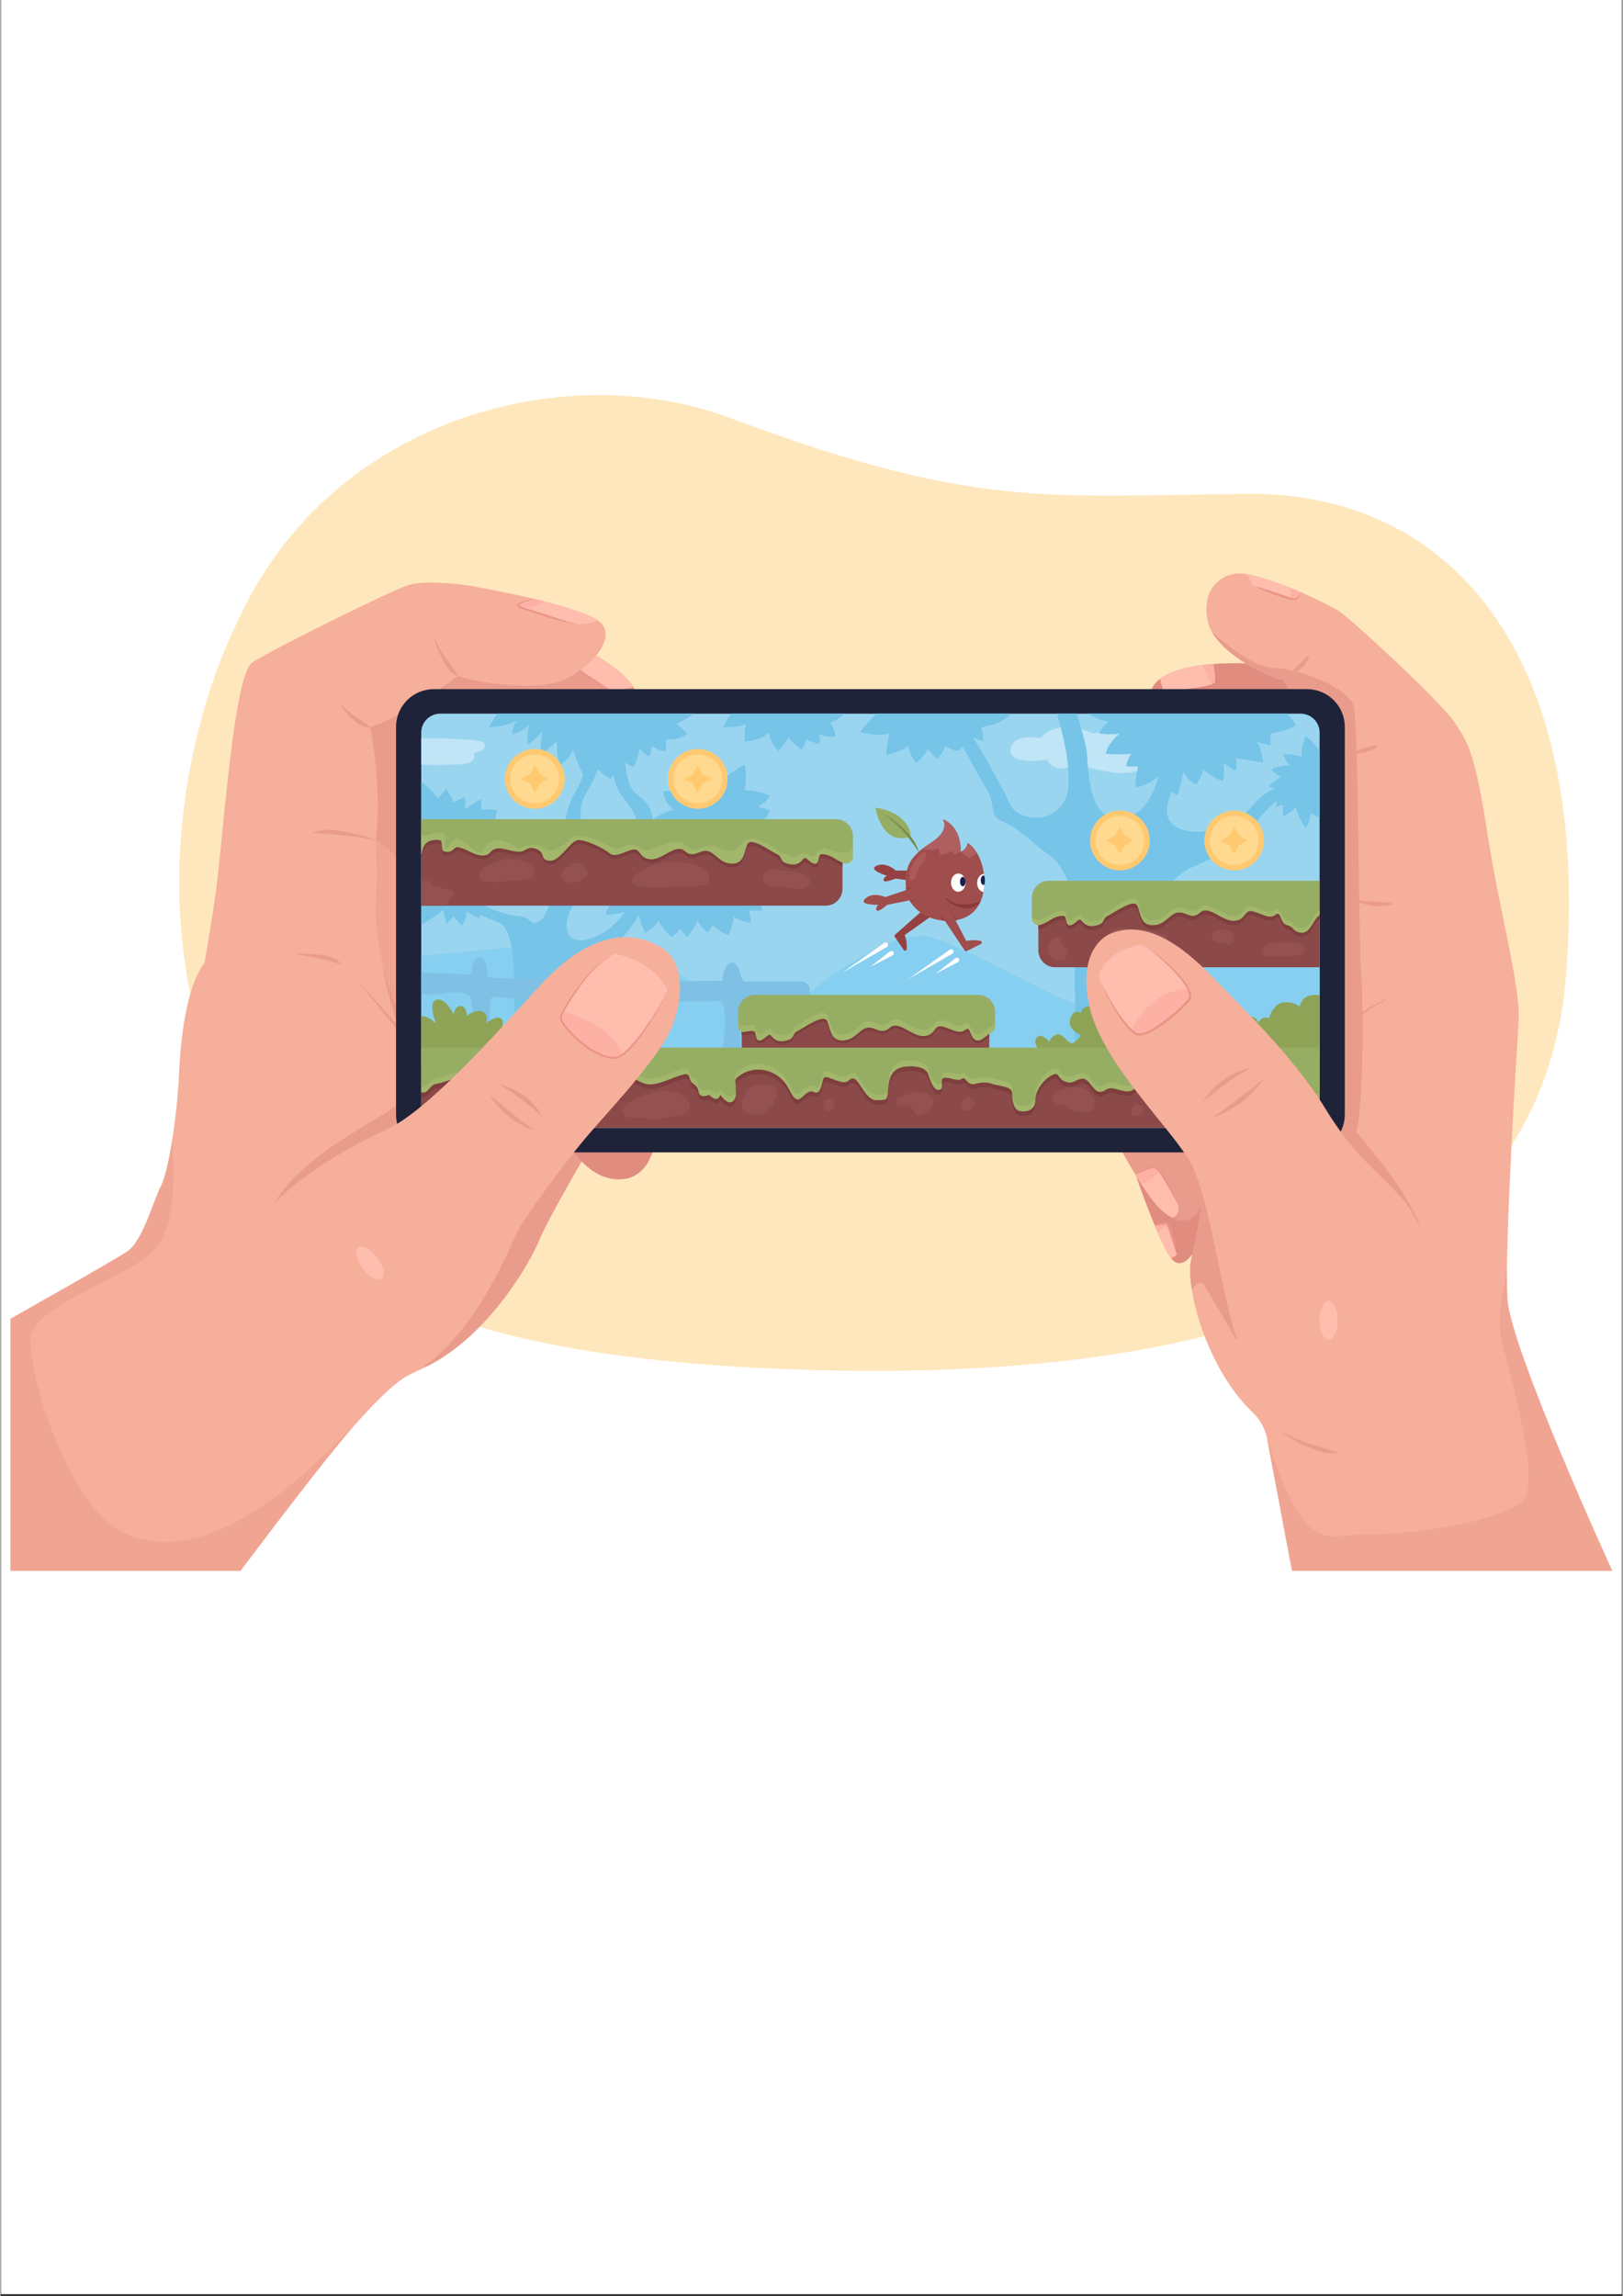 <svg xmlns="http://www.w3.org/2000/svg" xmlns:xlink="http://www.w3.org/1999/xlink" width="793" zoomAndPan="magnify" viewBox="0 0 594.96 842.25" height="1122" preserveAspectRatio="xMidYMid meet" version="1.0"><rect x="0" y="0" width="594.96" height="842.25" fill="#333333" stroke="none"/><defs><clipPath id="0517e50e69"><path d="M 0.246 0 L 594.676 0 L 594.676 841.5 L 0.246 841.5 Z M 0.246 0 " clip-rule="nonzero"/></clipPath><clipPath id="56cf8882a3"><path d="M 436.328 210.238 L 591.156 210.238 L 591.156 576.176 L 436.328 576.176 Z M 436.328 210.238 " clip-rule="nonzero"/></clipPath><clipPath id="4418a2f9fa"><path d="M 464.457 466.711 L 591.156 466.711 L 591.156 576.176 L 464.457 576.176 Z M 464.457 466.711 " clip-rule="nonzero"/></clipPath><clipPath id="69fefe5410"><path d="M 3.711 213.602 L 222 213.602 L 222 576.176 L 3.711 576.176 Z M 3.711 213.602 " clip-rule="nonzero"/></clipPath><clipPath id="ab2a60f152"><path d="M 3.711 418.359 L 128.172 418.359 L 128.172 576.176 L 3.711 576.176 Z M 3.711 418.359 " clip-rule="nonzero"/></clipPath></defs><g clip-path="url(#0517e50e69)"><path fill="#ffffff" d="M 0.246 0 L 595.215 0 L 595.215 841.5 L 0.246 841.5 Z M 0.246 0 " fill-opacity="1" fill-rule="nonzero"/><path fill="#ffffff" d="M 0.246 0 L 595.215 0 L 595.215 841.5 L 0.246 841.5 Z M 0.246 0 " fill-opacity="1" fill-rule="nonzero"/></g><path fill="#ffe7bd" d="M 86.004 230.094 C 86.004 230.094 50.582 298.215 73.016 378.898 C 95.449 459.586 141.586 496.426 288.027 502.203 C 433.363 507.934 564.777 477.441 574.227 357.734 C 583.672 238.031 530.539 180.488 457.336 181.152 C 384.133 181.812 357.742 187.043 267.832 153.375 C 206.266 130.324 119.062 154.035 86.004 230.094 " fill-opacity="1" fill-rule="nonzero"/><path fill="#e08d80" d="M 416.426 431.129 C 416.426 431.129 425.414 457.246 429.707 461.938 C 434 466.629 438.949 458.68 440.902 452.164 C 442.852 445.648 440.07 434.59 438.598 431.129 L 416.426 431.129 " fill-opacity="1" fill-rule="nonzero"/><path fill="#ffbdae" d="M 427.625 448.645 C 426.586 448.645 423.395 449.586 423.395 449.586 C 425.512 454.699 427.719 459.422 429.352 461.516 C 430.438 461.07 431.535 460.461 431.402 459.852 C 431.137 458.68 428.664 448.645 427.625 448.645 " fill-opacity="1" fill-rule="nonzero"/><path fill="#fcb1a4" d="M 427.625 448.645 C 426.586 448.645 423.395 449.586 423.395 449.586 C 423.707 450.344 424.023 451.09 424.336 451.82 C 425.391 451.352 427.082 450.461 428.145 449.195 C 427.949 448.848 427.773 448.645 427.625 448.645 " fill-opacity="1" fill-rule="nonzero"/><path fill="#ea9486" d="M 431.402 459.852 C 430.434 457.293 429.668 454.695 428.832 452.133 C 428.73 451.812 428.625 451.492 428.516 451.18 C 428.406 450.859 428.293 450.547 428.176 450.238 C 428.059 449.93 427.93 449.625 427.789 449.352 C 427.723 449.219 427.637 449.086 427.578 449.016 C 427.57 449.012 427.566 449 427.559 448.996 C 427.559 448.996 427.555 448.992 427.555 448.992 C 427.566 448.996 427.57 448.996 427.586 449 C 427.605 449.004 427.645 449 427.605 449 C 427.531 449 427.465 448.996 427.383 449.004 C 427.07 449.02 426.734 449.062 426.406 449.109 C 426.074 449.156 425.742 449.211 425.406 449.266 C 424.738 449.371 424.07 449.488 423.391 449.586 C 423.703 449.445 424.023 449.316 424.34 449.195 C 424.66 449.07 424.98 448.957 425.305 448.848 C 425.629 448.738 425.957 448.637 426.289 448.547 C 426.621 448.457 426.957 448.371 427.316 448.32 C 427.402 448.305 427.508 448.301 427.602 448.293 C 427.609 448.285 427.688 448.289 427.746 448.305 C 427.805 448.312 427.844 448.336 427.895 448.355 C 427.93 448.375 427.965 448.395 428 448.418 C 428.027 448.441 428.051 448.461 428.078 448.48 C 428.262 448.652 428.355 448.809 428.457 448.969 C 428.652 449.285 428.797 449.605 428.941 449.926 C 429.219 450.562 429.445 451.211 429.66 451.863 C 430.082 453.164 430.43 454.484 430.727 455.812 C 431.016 457.145 431.266 458.488 431.402 459.852 " fill-opacity="1" fill-rule="nonzero"/><path fill="#e08d80" d="M 463.152 243.664 C 463.152 243.664 425.281 240.148 421.77 254.09 C 418.258 268.031 446.367 268.816 451.57 267.383 C 451.57 267.383 478.641 270.77 484.887 267.902 L 477.34 243.273 L 463.152 243.664 " fill-opacity="1" fill-rule="nonzero"/><path fill="#ffbdae" d="M 427.105 253.699 C 428.145 253.699 445.457 252.785 445.848 250.309 C 446.176 248.203 445.191 244.59 444.887 243.559 C 437.566 244.105 429.816 245.559 425.336 248.996 C 425.863 251.285 426.559 253.699 427.105 253.699 " fill-opacity="1" fill-rule="nonzero"/><path fill="#fcb1a4" d="M 444.734 251.277 C 445.383 250.988 445.789 250.664 445.848 250.309 C 446.176 248.203 445.191 244.59 444.887 243.559 C 443.57 243.656 442.242 243.785 440.918 243.949 C 441.898 247.066 443.777 249.938 444.734 251.277 " fill-opacity="1" fill-rule="nonzero"/><path fill="#e0867c" d="M 427.105 253.699 L 433.617 252.918 C 435.781 252.645 437.941 252.375 440.082 252.016 C 440.617 251.93 441.148 251.832 441.68 251.723 C 442.207 251.617 442.734 251.5 443.25 251.359 C 443.762 251.223 444.27 251.062 444.73 250.855 C 444.957 250.75 445.172 250.625 445.332 250.492 C 445.406 250.422 445.457 250.355 445.484 250.301 C 445.488 250.285 445.492 250.273 445.5 250.258 C 445.504 250.242 445.512 250.199 445.512 250.172 L 445.543 249.98 C 445.609 249.473 445.602 248.938 445.582 248.402 C 445.562 247.867 445.504 247.328 445.434 246.789 C 445.305 245.711 445.102 244.637 444.891 243.559 C 445.289 244.582 445.602 245.637 445.855 246.715 C 446.094 247.793 446.285 248.891 446.219 250.051 L 446.199 250.266 C 446.195 250.309 446.199 250.336 446.188 250.383 C 446.176 250.438 446.16 250.492 446.148 250.543 C 446.074 250.742 445.957 250.895 445.84 251.02 C 445.59 251.258 445.332 251.41 445.066 251.547 C 444.543 251.816 444.008 251.996 443.473 252.156 C 442.398 252.477 441.312 252.691 440.227 252.879 C 438.051 253.238 435.867 253.457 433.68 253.594 C 432.586 253.664 431.488 253.707 430.395 253.73 C 429.301 253.746 428.203 253.762 427.105 253.699 " fill-opacity="1" fill-rule="nonzero"/><path fill="#ea9c8c" d="M 413.051 372.543 C 413.051 372.543 398.477 390.266 398.215 393.785 C 397.957 397.301 414.223 430.27 423.461 441.348 C 432.703 452.422 441.031 447.34 440.902 438.09 C 440.77 428.836 439.859 419.715 432.184 412.547 L 413.051 372.543 " fill-opacity="1" fill-rule="nonzero"/><path fill="#ffbdae" d="M 423.461 441.348 C 425.715 444.047 427.914 445.785 429.949 446.738 C 433.094 444.859 432.238 442.605 431.273 440.684 C 430.23 438.602 425.395 427.66 422.922 428.059 C 420.992 428.367 417.633 430.109 416.258 430.855 C 418.84 435.094 421.336 438.801 423.461 441.348 " fill-opacity="1" fill-rule="nonzero"/><path fill="#fcb1a4" d="M 425.047 429.48 C 424.262 428.535 423.52 427.961 422.926 428.059 C 420.992 428.367 417.637 430.109 416.258 430.855 C 417.012 432.094 417.758 433.285 418.492 434.418 C 420.09 433.73 423.68 431.973 425.047 429.48 " fill-opacity="1" fill-rule="nonzero"/><path fill="#ea9486" d="M 431.273 440.684 C 430.77 439.875 430.32 439.035 429.852 438.211 L 428.473 435.727 C 427.543 434.082 426.617 432.438 425.57 430.898 C 425.305 430.516 425.035 430.141 424.742 429.785 C 424.461 429.434 424.152 429.098 423.824 428.824 C 423.664 428.691 423.492 428.578 423.328 428.508 C 423.246 428.473 423.168 428.453 423.102 428.445 C 423.082 428.441 423.066 428.441 423.047 428.438 C 423.031 428.438 423.016 428.441 423 428.441 C 422.988 428.438 422.957 428.445 422.93 428.449 L 422.848 428.465 C 422.414 428.535 421.965 428.652 421.523 428.789 C 421.078 428.926 420.641 429.086 420.199 429.246 C 419.758 429.406 419.32 429.582 418.883 429.762 C 418.004 430.109 417.137 430.492 416.258 430.855 C 417.043 430.32 417.867 429.836 418.699 429.375 C 419.543 428.922 420.398 428.492 421.301 428.145 C 421.75 427.969 422.211 427.812 422.707 427.707 L 422.801 427.688 C 422.832 427.68 422.855 427.672 422.902 427.668 L 423.035 427.656 L 423.16 427.66 C 423.328 427.668 423.48 427.707 423.621 427.762 C 423.898 427.867 424.125 428.016 424.336 428.176 C 424.75 428.496 425.09 428.863 425.406 429.238 C 425.723 429.613 426.012 430.004 426.285 430.402 C 426.832 431.203 427.32 432.027 427.785 432.863 C 428.242 433.703 428.672 434.555 429.078 435.414 C 429.895 437.137 430.609 438.898 431.273 440.684 " fill-opacity="1" fill-rule="nonzero"/><g clip-path="url(#56cf8882a3)"><path fill="#f6af9a" d="M 456.703 210.512 C 449.996 209.305 443.574 213.828 442.562 220.574 C 442.258 222.582 442.25 224.891 442.723 227.504 C 444.809 238.973 465.238 248.746 470.441 249.398 C 470.441 249.398 484.496 273.375 493.086 276.504 C 493.086 276.504 484.758 331.496 481.242 341.008 C 477.73 350.52 440.871 438.121 440.871 438.121 C 440.871 438.121 439.73 450.34 436.867 461.414 C 434.203 471.719 442.348 501.969 459.203 518 C 461.836 520.5 463.691 523.711 464.504 527.254 L 473.715 576.176 L 591.156 576.176 C 591.156 576.176 553.734 494.645 552.691 476.27 C 551.648 457.895 556.074 386.617 556.855 374.496 C 557.637 362.379 549.824 334.23 545.402 305.691 C 540.977 277.152 538.637 273.113 533.691 265.426 C 528.746 257.738 495.43 227.113 491.266 224.379 C 487.98 222.219 469.609 212.832 456.703 210.512 " fill-opacity="1" fill-rule="nonzero"/></g><g clip-path="url(#4418a2f9fa)"><path fill="#f0a593" d="M 552.691 476.27 C 552.559 473.906 552.516 470.656 552.543 466.777 C 552.539 466.777 548.414 481.023 550.594 491.387 C 552.777 501.746 565.516 543.281 558.234 550.566 C 550.961 557.852 517.68 563.156 502.035 562.793 C 486.391 562.43 478.988 572.613 464.504 527.254 L 473.715 576.176 L 591.156 576.176 C 591.156 576.176 553.734 494.645 552.691 476.27 " fill-opacity="1" fill-rule="nonzero"/></g><path fill="#ea9c8c" d="M 496.73 414.504 C 490.105 406.457 473.875 380.172 468.684 371.688 C 456.773 400.324 440.871 438.121 440.871 438.121 C 440.871 438.121 439.73 450.34 436.867 461.414 C 436.16 464.152 436.211 468.301 436.996 473.219 C 438.68 470.848 440.387 469.555 441.551 471.449 C 444.672 476.531 453.176 491.387 453.176 491.387 L 521.594 452.129 C 516.918 438.281 504.668 424.145 496.73 414.504 " fill-opacity="1" fill-rule="nonzero"/><path fill="#ea9c8c" d="M 452.848 409.594 C 464.609 413.039 493.492 421.066 496.383 417.594 C 500.023 413.219 500.023 368.41 499.07 356.75 C 498.121 345.094 498.203 266.039 496.383 259.117 C 494.566 252.195 475.961 245.156 467.02 244.969 C 458.078 244.781 444.285 231.688 444.285 231.688 C 449.645 241.258 465.883 248.828 470.441 249.398 C 470.441 249.398 484.496 273.375 493.086 276.504 C 493.086 276.504 484.758 331.496 481.246 341.008 C 479.055 346.93 463.945 383.117 452.848 409.594 " fill-opacity="1" fill-rule="nonzero"/><path fill="#ea9c8c" d="M 470.355 525.328 C 473.531 527.023 476.836 528.469 480.227 529.652 C 483.602 530.68 487.125 531.633 490.488 532.746 C 490.75 533.16 488.035 533.059 487.699 533.066 C 484.906 532.984 482.262 532.031 479.758 530.863 C 476.418 529.398 473.219 527.602 470.27 525.465 C 470.191 525.41 470.266 525.277 470.355 525.328 " fill-opacity="1" fill-rule="nonzero"/><path fill="#ea9c8c" d="M 470.398 249.332 C 473.863 246.723 476.391 243.227 479.738 240.5 C 480.164 240.52 479.504 241.973 479.406 242.246 C 478.504 244.375 476.492 245.613 474.719 246.938 C 473.363 247.871 471.957 248.738 470.484 249.469 C 470.402 249.508 470.32 249.391 470.398 249.332 " fill-opacity="1" fill-rule="nonzero"/><path fill="#ea9c8c" d="M 493.082 276.422 C 495.109 276.008 497.113 275.504 499.086 274.898 C 500.75 274.254 502.43 273.668 504.203 273.414 C 505.605 273.105 505.082 273.52 504.391 274.219 C 502.809 275.684 500.656 276.02 498.598 276.281 C 496.777 276.539 494.934 276.648 493.09 276.582 C 493 276.582 492.984 276.438 493.082 276.422 " fill-opacity="1" fill-rule="nonzero"/><path fill="#ea9c8c" d="M 493.117 329.133 C 496.117 329.953 499.215 330.441 502.316 330.684 C 504.68 330.707 507.059 330.852 509.395 331.203 C 511.715 331.469 509.957 331.77 508.891 332.094 C 505.363 332.957 501.75 332.031 498.312 331.18 C 496.516 330.676 494.742 330.078 493.055 329.281 C 492.969 329.242 493.016 329.098 493.117 329.133 " fill-opacity="1" fill-rule="nonzero"/><path fill="#ea9c8c" d="M 508.867 366.363 C 497.727 372.094 488.48 381.004 481.59 391.41 C 480.988 391.996 477.359 398.816 478.988 394.594 C 481.266 388.113 485.621 382.566 490.73 378.059 C 494.738 374.391 499.195 371.223 503.949 368.602 C 505.523 367.727 507.137 366.914 508.801 366.215 C 508.887 366.176 508.961 366.32 508.867 366.363 " fill-opacity="1" fill-rule="nonzero"/><path fill="#ffbdae" d="M 458.66 213.582 C 458.91 214.258 459.453 214.785 460.121 215.039 C 463.672 216.383 474.367 220.359 475.125 219.82 C 475.57 219.504 476.41 218.383 477.16 217.316 C 470.695 214.5 463.156 211.703 456.875 210.543 C 457.262 210.973 458.059 211.984 458.66 213.582 " fill-opacity="1" fill-rule="nonzero"/><path fill="#fcb1a4" d="M 473.699 219.676 C 474.461 219.855 474.98 219.922 475.125 219.82 C 475.57 219.504 476.41 218.383 477.16 217.316 C 475.844 216.746 474.48 216.172 473.094 215.613 C 473.086 217.289 473.402 218.715 473.699 219.676 " fill-opacity="1" fill-rule="nonzero"/><path fill="#ea9486" d="M 460.121 215.039 C 461.672 215.43 463.191 215.895 464.699 216.375 C 466.215 216.848 467.715 217.355 469.215 217.859 C 470.711 218.359 472.207 218.887 473.703 219.332 C 474.078 219.434 474.465 219.535 474.809 219.582 L 474.871 219.586 L 474.926 219.59 C 474.941 219.59 474.953 219.59 474.969 219.59 C 474.98 219.59 474.984 219.586 474.984 219.59 C 474.98 219.594 474.977 219.594 474.973 219.602 C 474.973 219.605 474.988 219.594 474.996 219.586 L 475.043 219.555 L 475.148 219.469 C 475.289 219.352 475.426 219.215 475.562 219.078 C 476.113 218.523 476.625 217.906 477.16 217.316 C 476.781 218.023 476.367 218.699 475.891 219.355 C 475.766 219.52 475.641 219.68 475.492 219.832 C 475.457 219.875 475.414 219.91 475.379 219.949 L 475.309 220.008 C 475.297 220.02 475.293 220.023 475.27 220.039 C 475.246 220.059 475.219 220.07 475.191 220.086 C 475.145 220.105 475.105 220.117 475.062 220.125 C 475.031 220.129 474.996 220.141 474.961 220.141 L 474.871 220.152 L 474.781 220.152 C 474.555 220.152 474.352 220.125 474.148 220.094 C 473.941 220.066 473.742 220.031 473.547 219.992 C 472.754 219.836 471.98 219.625 471.215 219.406 C 470.449 219.184 469.691 218.938 468.934 218.684 C 467.426 218.172 465.941 217.617 464.473 217.012 C 463 216.41 461.543 215.77 460.121 215.039 " fill-opacity="1" fill-rule="nonzero"/><path fill="#ea9c8c" d="M 210.555 236.238 C 210.555 236.238 234.5 247.312 233.457 256.695 C 232.418 266.078 216.02 268.293 202.875 265.426 C 189.73 262.562 187 257.348 187 257.348 C 187 257.348 173.855 266.863 165.137 271.684 C 165.137 271.684 162.402 294.879 158.891 302.566 C 155.375 310.254 150.172 326.543 150.172 326.543 L 124.793 319.637 L 126.875 252.785 L 175.809 234.414 L 210.555 236.238 " fill-opacity="1" fill-rule="nonzero"/><path fill="#ffbdae" d="M 213.617 237.766 C 211.594 238.465 208.156 239.828 207.434 241.188 C 206.391 243.145 220.879 251.352 223.395 252.785 C 224.98 253.688 229.234 252.781 232.164 251.988 C 228.586 246.125 218.68 240.41 213.617 237.766 " fill-opacity="1" fill-rule="nonzero"/><path fill="#fcb1a4" d="M 213.617 237.766 C 211.594 238.465 208.156 239.828 207.434 241.188 C 207.129 241.754 208.133 242.844 209.762 244.141 C 211.109 243.23 214.285 240.93 215.422 238.73 C 214.773 238.375 214.164 238.051 213.617 237.766 " fill-opacity="1" fill-rule="nonzero"/><path fill="#ea9486" d="M 213.617 237.766 C 212.574 238.215 211.531 238.672 210.535 239.195 C 210.031 239.453 209.539 239.727 209.078 240.035 C 208.621 240.34 208.168 240.676 207.859 241.074 C 207.816 241.121 207.789 241.176 207.754 241.223 C 207.73 241.273 207.688 241.344 207.691 241.352 C 207.68 241.391 207.688 241.473 207.723 241.57 C 207.797 241.766 207.953 241.98 208.125 242.18 C 208.469 242.586 208.887 242.957 209.316 243.316 C 210.172 244.027 211.082 244.699 212.008 245.34 C 213.863 246.629 215.762 247.867 217.672 249.094 C 219.578 250.316 221.496 251.531 223.395 252.785 C 221.344 251.801 219.34 250.727 217.367 249.59 C 215.395 248.449 213.453 247.262 211.582 245.953 C 210.652 245.289 209.727 244.609 208.855 243.852 C 208.422 243.465 208 243.066 207.621 242.598 C 207.434 242.359 207.246 242.109 207.133 241.77 C 207.117 241.727 207.105 241.68 207.094 241.633 C 207.086 241.582 207.078 241.539 207.078 241.48 C 207.074 241.426 207.07 241.379 207.082 241.32 C 207.094 241.262 207.098 241.207 207.125 241.152 C 207.145 241.094 207.172 241.035 207.191 241.008 L 207.258 240.898 C 207.309 240.836 207.355 240.766 207.406 240.707 C 207.613 240.465 207.848 240.27 208.082 240.094 C 208.324 239.914 208.57 239.762 208.824 239.617 C 209.332 239.332 209.852 239.086 210.379 238.863 C 211.438 238.426 212.52 238.059 213.617 237.766 " fill-opacity="1" fill-rule="nonzero"/><g clip-path="url(#69fefe5410)"><path fill="#f6af9a" d="M 78.855 328.234 C 81.625 309.156 85.363 247.703 92.391 243.012 C 99.418 238.32 142.363 217.082 149.262 214.734 C 156.156 212.391 171.512 214.734 171.512 214.734 C 171.512 214.734 213.809 221.902 220.316 228.547 C 226.82 235.195 212.898 248.879 201.836 250.832 C 190.773 252.785 173.203 250.051 167.738 247.965 C 167.738 247.965 147.438 263.211 135.594 266.73 C 135.594 266.73 140.148 288.754 137.676 308.168 C 137.676 308.168 150.562 317.422 155.375 325.109 C 160.191 332.797 215.066 422.711 215.066 422.711 C 215.066 422.711 200.402 447.863 197.672 454.77 C 194.938 461.676 178.402 492.555 152.117 503.18 C 137.676 508.328 103.668 555.586 88.055 576.176 L 3.711 576.176 L 3.711 483.75 C 3.711 483.75 43.648 461.219 46.711 458.938 C 52.305 454.77 55.559 441.867 58.945 434.961 C 62.328 428.055 65.059 404.988 65.449 394.957 C 65.84 384.922 67.531 362.641 74.82 353.254 C 75.602 349.477 77.812 335.402 78.855 328.234 " fill-opacity="1" fill-rule="nonzero"/></g><g clip-path="url(#ab2a60f152)"><path fill="#f0a593" d="M 88.055 576.176 C 96.18 565.461 116.934 537.879 128.141 524.805 L 124.793 527.738 C 79.512 574.332 49.934 571.152 35.383 554.363 C 20.828 537.578 11.039 505.027 11.039 491.387 C 11.039 477.746 52.516 467.867 59.062 455.078 C 65.613 442.293 62.969 418.445 62.969 418.445 C 61.863 425.453 60.469 431.848 58.945 434.961 C 55.559 441.867 52.305 454.77 46.711 458.938 C 43.625 461.238 3.711 483.75 3.711 483.75 L 3.711 576.176 L 88.055 576.176 " fill-opacity="1" fill-rule="nonzero"/></g><path fill="#f0a593" d="M 172.41 352.879 C 163.836 338.859 156.945 327.617 155.375 325.109 C 150.562 317.422 137.676 308.168 137.676 308.168 C 137.676 308.168 138.434 322.141 137.676 331.613 C 136.922 341.086 142.746 375.695 151.477 383.711 L 170.355 379.492 L 172.41 352.879 " fill-opacity="1" fill-rule="nonzero"/><path fill="#ea9c8c" d="M 197.672 454.77 C 200.402 447.863 215.066 422.711 215.066 422.711 C 215.066 422.711 195.387 390.465 178.562 362.941 C 176.258 368.629 167.734 388.047 154.727 398.867 C 139.367 411.637 112.949 420.992 100.066 441.789 C 88.887 459.836 141.895 492.938 156.109 501.375 C 180.074 489.43 195.078 461.32 197.672 454.77 " fill-opacity="1" fill-rule="nonzero"/><path fill="#ea9c8c" d="M 124.859 258.34 C 127.953 261.777 132.031 263.828 135.621 266.652 C 135.715 267.07 134.023 266.672 133.746 266.625 C 131.344 266.098 129.633 264.242 127.961 262.578 C 126.766 261.293 125.66 259.926 124.73 258.441 C 124.68 258.359 124.793 258.27 124.859 258.34 " fill-opacity="1" fill-rule="nonzero"/><path fill="#ea9c8c" d="M 159.227 234.387 C 160.43 236.785 161.789 239.094 163.289 241.312 C 164.91 243.445 166.504 245.535 167.793 247.906 C 167.754 248.34 166.121 247.078 165.895 246.914 C 163.641 245.23 162.484 242.605 161.254 240.156 C 160.395 238.309 159.637 236.402 159.074 234.441 C 159.047 234.352 159.184 234.293 159.227 234.387 " fill-opacity="1" fill-rule="nonzero"/><path fill="#ea9c8c" d="M 132.402 361.281 C 138.055 367.578 144.438 374.527 149.941 380.953 C 155.492 387.578 160.742 395.441 166.129 401.668 C 158.812 396.625 154.246 388.68 148.93 381.766 C 145.16 377.035 140.246 371.227 136.438 366.496 C 135.402 365.234 133.305 362.656 132.281 361.391 C 132.215 361.316 132.336 361.203 132.402 361.281 " fill-opacity="1" fill-rule="nonzero"/><path fill="#ea9c8c" d="M 140.488 356.102 C 143.043 364.438 146.598 372.805 149.332 381.102 C 149.359 381.18 149.246 381.254 149.191 381.184 C 148.418 380.348 147.785 379.402 147.215 378.43 C 145.465 375.539 144.465 372.312 143.574 369.078 C 142.938 366.945 142.355 364.797 141.816 362.641 C 141.281 360.484 140.773 358.32 140.332 356.141 C 140.309 356.051 140.461 356.004 140.488 356.102 " fill-opacity="1" fill-rule="nonzero"/><path fill="#ea9c8c" d="M 108.531 349.918 C 112.34 349.84 123.395 349.727 124.742 353.707 C 121.449 352.664 118.121 351.855 114.754 351.113 C 112.688 350.703 110.613 350.371 108.523 350.078 C 108.43 350.07 108.43 349.918 108.531 349.918 " fill-opacity="1" fill-rule="nonzero"/><path fill="#ffbdae" d="M 195.852 219.707 C 195.852 219.707 192.047 220.359 190.129 221.605 C 189.738 221.859 189.82 222.457 190.262 222.609 C 194.043 223.898 208.328 228.715 211.598 228.938 C 213.816 229.094 217.031 228.344 219.301 227.699 C 215.324 224.875 205.539 222.02 195.852 219.707 " fill-opacity="1" fill-rule="nonzero"/><path fill="#fcb1a4" d="M 199.309 220.555 C 198.16 220.266 197.004 219.98 195.852 219.707 C 195.852 219.707 191.906 220.383 190.023 221.676 C 189.684 221.91 189.75 222.434 190.145 222.566 C 190.473 222.68 190.898 222.824 191.398 222.992 C 193.68 222.84 197.297 222.305 199.309 220.555 " fill-opacity="1" fill-rule="nonzero"/><path fill="#ea9486" d="M 195.852 219.707 C 194.652 220.012 193.465 220.359 192.324 220.801 C 191.754 221.02 191.195 221.266 190.68 221.566 C 190.543 221.637 190.426 221.73 190.301 221.805 C 190.273 221.824 190.234 221.848 190.215 221.863 C 190.199 221.875 190.184 221.891 190.172 221.906 C 190.148 221.934 190.129 221.965 190.121 222.004 C 190.102 222.078 190.117 222.164 190.16 222.223 C 190.18 222.254 190.207 222.273 190.238 222.289 C 190.25 222.301 190.27 222.305 190.289 222.312 L 190.395 222.348 C 191.574 222.711 192.746 223.098 193.922 223.469 L 197.449 224.605 L 204.488 226.898 C 205.664 227.266 206.836 227.652 208.02 228.004 C 208.316 228.094 208.609 228.188 208.906 228.273 L 209.793 228.523 C 210.09 228.605 210.391 228.676 210.688 228.754 C 210.84 228.797 210.988 228.824 211.141 228.852 L 211.598 228.938 L 211.133 228.91 C 210.977 228.898 210.824 228.891 210.668 228.867 C 210.363 228.82 210.055 228.781 209.75 228.727 L 208.836 228.551 C 208.531 228.492 208.23 228.422 207.926 228.359 C 207.32 228.227 206.723 228.074 206.117 227.93 C 205.516 227.781 204.922 227.613 204.324 227.457 C 201.938 226.801 199.57 226.082 197.219 225.316 C 196.043 224.93 194.871 224.543 193.699 224.141 C 192.535 223.73 191.367 223.328 190.207 222.898 L 190.094 222.852 C 190.039 222.832 189.984 222.809 189.938 222.773 C 189.836 222.711 189.746 222.625 189.688 222.52 C 189.562 222.32 189.535 222.07 189.605 221.848 C 189.641 221.734 189.707 221.633 189.785 221.547 C 189.824 221.504 189.867 221.469 189.914 221.438 C 189.957 221.406 189.984 221.391 190.023 221.371 C 190.164 221.293 190.301 221.203 190.445 221.137 C 191.02 220.855 191.609 220.637 192.203 220.453 C 193.402 220.102 194.621 219.852 195.852 219.707 " fill-opacity="1" fill-rule="nonzero"/><path fill="#ea9c8c" d="M 137.652 308.246 C 130.273 306.531 122.391 306.211 114.863 305.465 C 114.781 305.461 114.758 305.332 114.84 305.305 C 115.77 304.949 116.742 304.738 117.719 304.594 C 120.648 304.129 123.59 304.551 126.465 305.145 C 130.277 305.844 134.039 306.824 137.699 308.09 C 137.789 308.121 137.754 308.273 137.652 308.246 " fill-opacity="1" fill-rule="nonzero"/><path fill="#e08d80" d="M 209.383 420.887 C 209.383 420.887 215.719 432.617 226.734 432.617 C 237.754 432.617 240.227 421.281 241.27 412.938 L 209.383 420.887 " fill-opacity="1" fill-rule="nonzero"/><path fill="#1f233a" d="M 479.227 422.711 L 158.957 422.711 C 151.301 422.711 145.098 416.5 145.098 408.836 L 145.098 266.664 C 145.098 259 151.301 252.785 158.957 252.785 L 479.227 252.785 C 486.879 252.785 493.086 259 493.086 266.664 L 493.086 408.836 C 493.086 416.5 486.879 422.711 479.227 422.711 " fill-opacity="1" fill-rule="nonzero"/><path fill="#9ad5f0" d="M 476.898 413.723 L 161.281 413.723 C 157.445 413.723 154.336 410.605 154.336 406.766 L 154.336 268.734 C 154.336 264.895 157.445 261.781 161.281 261.781 L 476.898 261.781 C 480.734 261.781 483.844 264.895 483.844 268.734 L 483.844 406.766 C 483.844 410.605 480.734 413.723 476.898 413.723 " fill-opacity="1" fill-rule="nonzero"/><path fill="#c0e5f6" d="M 381.414 270.77 C 381.414 270.77 371.047 268.719 370.5 274.941 C 369.953 281.156 383.777 278.605 383.777 278.605 C 383.777 278.605 385.324 281.559 388.508 281.887 C 391.695 282.215 393.578 279.762 393.578 279.762 C 393.578 279.762 405.406 284.07 412.965 283.523 C 420.527 282.977 421.465 279.762 421.465 279.762 C 421.465 279.762 431.625 277.516 430.711 272.23 C 429.805 266.949 419.379 272.23 419.379 272.23 C 419.379 272.23 413.473 266.422 400.629 269.055 C 400.629 269.055 388.574 262.75 381.414 270.77 " fill-opacity="1" fill-rule="nonzero"/><path fill="#c0e5f6" d="M 154.336 270.77 C 154.336 270.77 175.668 270.863 177.125 272.32 C 178.582 273.781 176.945 275.789 173.488 276.152 C 173.488 276.152 175.676 279.816 169.129 280.301 C 162.578 280.785 154.336 280.477 154.336 280.477 L 154.336 270.77 " fill-opacity="1" fill-rule="nonzero"/><path fill="#86cff0" d="M 483.844 345.574 C 483.844 345.574 446.98 341.965 441.57 342.109 C 436.164 342.25 408.039 365.152 402.973 369.578 C 397.914 374.004 356.805 347.715 340.75 343.672 C 324.688 339.633 288.973 369.172 284.82 374.809 C 280.672 380.445 238.512 348.121 228.164 345.941 C 217.816 343.762 154.336 350.75 154.336 350.75 L 154.336 386.383 L 483.844 386.383 L 483.844 345.574 " fill-opacity="1" fill-rule="nonzero"/><path fill="#76c4e8" d="M 390.145 294.09 C 384.871 303.016 372.863 300.285 370.5 295.367 C 368.137 290.449 357.766 270.41 353.582 266.586 L 350.855 270.047 C 350.855 270.047 355.582 278.789 359.219 285.164 C 362.863 291.539 363.223 291.539 363.953 296.457 C 364.676 301.375 366.859 300.285 371.773 303.562 C 376.684 306.84 380.141 310.664 384.324 313.398 C 388.508 316.133 391.969 322.43 393.059 329.207 C 394.148 335.984 393.969 360.523 394.148 366.289 C 394.328 372.055 394.148 387.207 394.148 387.207 L 421.469 387.207 C 421.469 387.207 421.316 346.734 421.469 339.266 C 421.617 331.797 429.953 321.23 436.699 318.316 C 443.449 315.402 454.18 309.574 457.637 305.566 C 461.094 301.559 464.691 294.82 470.445 292.816 L 475.082 286.805 C 475.082 286.805 467.859 288.078 463.113 291.723 C 458.363 295.367 455.453 302.469 445.086 304.473 C 434.719 306.477 429.074 303.562 427.984 299.008 C 426.891 294.457 431.441 286.805 431.441 286.805 L 425.551 279.762 C 425.551 279.762 424.164 298.828 411.066 300.102 C 397.969 301.375 399.305 280.27 398.273 274.703 C 397.57 270.91 395.824 265.098 394.785 261.777 L 387.492 261.777 C 389.523 268.543 394.41 286.875 390.145 294.09 " fill-opacity="1" fill-rule="nonzero"/><path fill="#76c4e8" d="M 402.977 269.055 C 402.977 269.055 407.066 269.703 410.523 269.055 C 410.523 269.055 405.973 272.758 405.426 276.504 C 405.426 276.504 410.27 276.949 414.758 276.504 C 414.758 276.504 413.066 278.973 412.887 281.156 C 412.887 281.156 415.07 281.156 417.254 281.156 C 417.254 281.156 416.16 285.531 416.34 288.992 C 416.34 288.992 422.527 287.352 424.348 284.801 C 424.348 284.801 428.348 290.082 431.625 291.723 C 431.625 291.723 433.262 287.352 433.809 283.16 C 433.809 283.16 436.168 286.984 438.535 287.715 C 438.535 287.715 441.262 284.074 440.902 282.07 C 440.902 282.07 445.449 286.074 448.543 286.441 C 448.543 286.441 449.086 282.734 448.543 279.762 C 448.543 279.762 451.629 282.434 453.18 282.613 C 453.18 282.613 453.812 280.246 453.18 278.242 C 453.18 278.242 459.211 278.91 463.152 279.762 C 463.152 279.762 462.73 275.145 460.91 272.051 C 460.91 272.051 462.184 272.699 465.824 273.375 L 465.824 269.055 C 465.824 269.055 472.605 268.223 475.125 265.855 C 475.125 265.855 473.844 263.805 471.941 261.777 L 398.27 261.777 C 398.27 261.777 402.883 264.035 406.52 264.766 C 406.52 264.766 403.797 266.605 402.977 269.055 " fill-opacity="1" fill-rule="nonzero"/><path fill="#76c4e8" d="M 483.844 275.207 C 482.504 273.586 480.168 270.914 478.633 270.047 C 478.633 270.047 476.922 274.418 477.281 277.516 C 477.281 277.516 475.059 276.77 470.441 276.504 C 470.441 276.504 471.281 278.973 472.734 280.793 C 472.734 280.793 468.371 280.793 466.188 282.25 C 466.188 282.25 468.008 284.438 469.641 284.801 C 469.641 284.801 466.914 286.805 465.277 288.445 C 465.277 288.445 467.602 289.719 470.441 289.539 C 470.441 289.539 468.371 292.816 467.82 295.914 L 470.441 295.184 C 470.441 295.184 470.148 297.188 470.441 299.555 C 470.441 299.555 473.332 298.281 475.125 295.914 C 475.125 295.914 475.797 299.738 478.633 303.562 C 478.633 303.562 480.008 302.832 480.555 298.281 C 480.555 298.281 482.453 299.145 483.844 299.961 L 483.844 275.207 " fill-opacity="1" fill-rule="nonzero"/><path fill="#76c4e8" d="M 315.32 268.469 C 315.32 268.469 321.02 270.371 326.113 269.055 C 326.113 269.055 324.902 273.934 324.902 276.969 C 324.902 276.969 330.48 275.875 332.906 273.445 C 332.906 273.445 333.633 277.941 336.059 279.762 C 336.059 279.762 338.848 277.574 340.059 274.66 C 340.059 274.66 341.879 277.211 343.82 278.426 C 343.82 278.426 346.246 275.27 346.609 273.688 C 346.609 273.688 349.277 275.328 351.34 275.418 C 351.34 275.418 354.129 273.082 354.977 269.984 C 354.977 269.984 358.25 271.137 360.434 271.867 C 360.434 271.867 360.555 268.348 359.828 266.766 C 359.828 266.766 367.832 265.652 370.5 261.777 L 321.371 261.777 C 319.914 263.074 317.762 265.227 315.32 268.469 " fill-opacity="1" fill-rule="nonzero"/><path fill="#76c4e8" d="M 169.668 331.98 C 169.668 331.98 176.945 336.414 181.129 337.75 C 185.312 339.082 186.223 341.633 187.586 347.824 C 188.949 354.02 188.406 381.641 188.406 388.051 L 205.59 388.051 C 205.59 388.051 206.414 364.828 207.324 361.336 C 208.234 357.844 214.055 353.371 220.242 349.961 C 226.426 346.551 233.883 338.535 235.52 331.98 L 231.703 329.062 C 231.703 329.062 228.309 339.695 217.816 343.762 C 207.324 347.824 206.961 339.992 208.055 336.715 C 209.145 333.438 212.781 325.422 212.781 325.422 L 202.594 325.422 C 202.594 325.422 201.324 335.504 197.863 337.75 C 194.41 339.992 194.836 336.531 190.801 336.168 C 186.766 335.805 179.699 334.527 172.41 328.516 L 169.668 331.98 " fill-opacity="1" fill-rule="nonzero"/><path fill="#76c4e8" d="M 228.164 324.148 C 228.164 324.148 223.902 324.328 221.98 325.238 C 221.98 325.238 224.422 327.789 226.059 328.699 C 226.059 328.699 222.445 332.523 221.98 335.621 C 221.98 335.621 230.008 335.258 233.492 332.523 C 233.492 332.523 234.469 338.66 236.43 342.109 C 236.43 342.109 239.559 340.969 241.266 337.75 C 241.266 337.75 243.34 341.336 246.07 343.762 C 246.07 343.762 249.012 341.816 249.27 340.543 C 249.27 340.543 250.254 341.883 251.711 343.762 C 251.711 343.762 254.254 341.152 255.711 337.75 C 255.711 337.75 256.621 339.852 259.352 342.109 L 261.352 339.387 C 261.352 339.387 263.715 342 266.992 342.91 C 266.992 342.91 268.809 339.445 268.809 336.352 C 268.809 336.352 272.449 338.172 275.176 338.535 C 275.176 338.535 275.176 335.199 274.449 333.953 C 274.449 333.953 276.086 334.105 279.543 333.953 C 279.543 333.953 278.27 327.426 276.27 325.059 C 274.266 322.688 228.164 324.148 228.164 324.148 " fill-opacity="1" fill-rule="nonzero"/><path fill="#76c4e8" d="M 277.18 303.926 C 277.18 303.926 280.816 300.648 282.273 297.371 C 282.273 297.371 280.453 296.277 277.906 296.094 C 277.906 296.094 281 294.09 282.273 291.906 C 282.273 291.906 277.727 289.719 272.996 289.902 C 272.996 289.902 273.902 284.715 272.996 280.477 C 272.996 280.477 266.809 283.523 262.988 287.895 C 262.988 287.895 262.445 284.98 260.441 282.977 C 260.441 282.977 256.621 286.074 256.441 288.992 C 256.441 288.992 254.441 286.438 252.621 285.711 C 252.621 285.711 251.035 288.625 250.828 291.176 C 250.828 291.176 246.254 289.902 242.977 290.266 C 242.977 290.266 243.527 295 247.164 297.004 C 247.164 297.004 240.07 298.461 237.703 302.648 L 277.18 303.926 " fill-opacity="1" fill-rule="nonzero"/><path fill="#76c4e8" d="M 214.238 277.516 C 214.238 277.516 215.113 283.16 211.402 289.535 C 207.688 295.914 206.777 300.391 206.777 308.168 L 214.328 308.168 C 214.328 308.168 211.871 300.465 213.145 295.184 C 214.418 289.902 219.121 285.895 219.77 278.605 L 214.238 277.516 " fill-opacity="1" fill-rule="nonzero"/><path fill="#76c4e8" d="M 225.07 279.762 C 225.07 279.762 223.539 286.305 228.164 292.203 C 232.793 298.098 234.012 300.285 233.492 306.477 L 239.887 306.477 C 239.887 306.477 240.07 298.219 236.793 294.273 C 233.52 290.324 229.879 292.086 228.973 277.516 L 226.605 273.324 L 225.07 279.762 " fill-opacity="1" fill-rule="nonzero"/><path fill="#76c4e8" d="M 268.164 261.777 C 267.273 262.82 266.09 264.461 265.082 266.77 C 265.082 266.77 270.539 266.949 273.449 265.492 C 273.449 265.492 272.629 269.773 272.996 272.051 C 272.996 272.051 278.906 271.777 281.816 268.773 C 281.816 268.773 282.637 273.324 285.363 275.422 C 285.363 275.422 287.82 272.961 289.004 270.5 C 289.004 270.5 291.457 273.688 293.914 274.965 C 293.914 274.965 295.277 272.777 295.551 271.23 C 295.551 271.23 297.824 272.414 300.281 272.867 C 300.281 272.867 300.918 271.137 300.281 269.41 C 300.281 269.41 303.918 270.594 306.375 270.227 C 306.375 270.227 305.828 266.859 304.375 265.309 C 304.375 265.309 307.484 263.781 309.762 261.777 L 268.164 261.777 " fill-opacity="1" fill-rule="nonzero"/><path fill="#76c4e8" d="M 182.363 261.777 C 181.336 263.078 180.203 264.738 179.191 266.73 C 179.191 266.73 184.52 266.898 189.344 264.34 C 189.344 264.34 187.797 266.523 187.586 269.438 C 187.586 269.438 191.859 268.133 193.953 265.859 C 193.953 265.859 192.863 269.957 193.496 273.145 C 193.496 273.145 197.41 270.227 198.957 268.133 C 198.957 268.133 197.59 273.145 198.41 276.695 C 198.41 276.695 203.047 273.324 204.047 271.684 C 204.047 271.684 204.047 278.062 205.141 280.977 C 205.141 280.977 208.871 278.062 210.051 274.965 C 210.051 274.965 211.992 282.613 215.387 285.711 C 215.387 285.711 217.512 283.07 218.238 281.066 C 218.238 281.066 220.512 284.344 223.969 285.711 C 223.969 285.711 226.789 282.34 226.973 278.152 C 226.973 278.152 229.809 280.43 232.164 281.43 C 232.164 281.43 233.793 278.609 234.426 274.602 C 234.426 274.602 236.43 276.969 238.16 277.426 C 238.16 277.426 238.883 274.781 238.883 273.598 C 238.883 273.598 241.797 275.602 244.07 275.602 C 244.07 275.602 244.16 272.508 244.07 271.137 C 244.07 271.137 248.891 271.867 251.895 269.043 C 251.895 269.043 249.438 266.586 247.891 265.582 C 247.891 265.582 251.832 263.715 254.496 261.777 L 182.363 261.777 " fill-opacity="1" fill-rule="nonzero"/><path fill="#76c4e8" d="M 179.191 308.168 C 181.074 303.305 182.219 297.004 182.219 297.004 C 177.852 296.824 176.398 297.004 176.398 297.004 L 176.398 293.18 C 173.672 294.273 170.395 297.004 170.395 297.004 C 170.578 294.637 170.395 292.449 170.395 292.449 C 168.395 292.996 166.18 294.273 166.18 294.273 C 165.051 291.539 163.48 289.262 163.48 289.262 C 161.301 292.27 160.391 292.816 160.391 292.816 C 158.594 290.113 156.031 288.039 154.336 286.848 L 154.336 339.152 C 158.75 336.762 162.391 333.801 162.391 333.801 C 162.754 335.621 163.605 338.781 163.605 338.781 C 165.059 337.809 166.18 336.105 166.18 336.105 C 167.176 337.562 169.211 339.387 169.211 339.387 C 170.941 337.809 171 334.043 171 334.043 C 171.852 335.258 175.609 336.836 175.609 336.836 C 176.219 334.895 176.336 332.098 176.336 332.098 C 177.672 332.828 179.145 332.098 179.145 332.098 C 178.672 330.52 177.188 328.699 177.188 328.699 C 178.52 328.578 180.582 327.969 180.582 327.969 C 179.855 325.906 178.398 324.148 178.398 324.148 C 181.309 323.598 183.676 322.324 183.676 322.324 C 182.398 319.773 179.145 317.953 179.145 317.953 C 182.07 316.312 185.859 314.492 185.859 314.492 C 183.312 311.031 179.191 308.168 179.191 308.168 " fill-opacity="1" fill-rule="nonzero"/><path fill="#7fc0e5" d="M 293.188 359.988 C 293.188 359.988 274.996 360.031 272.996 359.988 C 270.992 359.949 271.723 353.109 268.445 353.109 C 265.172 353.109 264.809 359.668 264.809 359.668 C 264.809 359.668 240.066 360.395 238.43 359.668 C 236.793 358.938 238.977 353.836 235.52 353.672 C 232.062 353.5 230.246 358.574 230.246 358.574 C 230.246 358.574 180.219 359.305 179.145 358.574 C 178.066 357.844 178.945 351.105 175.672 351.105 C 172.395 351.105 173.672 357.664 171.668 357.48 C 170.102 357.336 159.055 356.965 154.336 356.805 L 154.336 364.59 C 157.117 364.742 161.156 364.859 162.754 364.402 C 165.301 363.672 170.941 363.492 172.41 365.859 C 173.879 368.227 173.227 388.051 173.227 388.051 L 180.219 388.051 C 180.219 388.051 178.398 366.586 180.219 365.859 C 182.039 365.133 190.953 366.77 195.98 367.5 C 201.008 368.227 227.516 367.684 229.516 367.316 C 231.52 366.953 231.156 369.684 232.355 375.695 C 233.559 381.707 232.355 388.051 232.355 388.051 L 238.43 388.051 C 238.43 388.051 237.34 370.414 237.703 368.633 C 238.066 366.852 241.523 366.586 245.891 367.133 C 250.258 367.684 254.438 367.133 256.984 367.316 C 259.531 367.5 263.172 366.953 264.445 367.316 C 267.539 372.781 264.445 387.207 264.445 387.207 L 271.723 387.207 C 271.723 387.207 270.266 368.41 272.449 366.953 C 274.633 365.496 291.188 367.133 293.367 366.953 C 295.551 366.77 297.008 366.043 296.824 362.941 C 296.645 359.844 293.188 359.988 293.188 359.988 " fill-opacity="1" fill-rule="nonzero"/><path fill="#ffd98f" d="M 420.551 308.301 C 420.551 313.809 416.09 318.273 410.59 318.273 C 405.086 318.273 400.629 313.809 400.629 308.301 C 400.629 302.789 405.086 298.324 410.59 298.324 C 416.09 298.324 420.551 302.789 420.551 308.301 " fill-opacity="1" fill-rule="nonzero"/><path fill="#ffc971" d="M 410.586 299.32 C 405.645 299.32 401.621 303.348 401.621 308.297 C 401.621 313.246 405.645 317.273 410.586 317.273 C 415.531 317.273 419.555 313.246 419.555 308.297 C 419.555 303.348 415.531 299.32 410.586 299.32 Z M 410.586 319.27 C 404.547 319.27 399.629 314.348 399.629 308.297 C 399.629 302.25 404.547 297.328 410.586 297.328 C 416.629 297.328 421.547 302.25 421.547 308.297 C 421.547 314.348 416.629 319.27 410.586 319.27 " fill-opacity="1" fill-rule="nonzero"/><path fill="#ffc971" d="M 410.59 303.27 L 412.363 306.523 L 415.609 308.297 L 412.363 310.078 L 410.59 313.324 L 408.812 310.078 L 405.566 308.297 L 408.812 306.523 L 410.59 303.27 " fill-opacity="1" fill-rule="nonzero"/><path fill="#ffd98f" d="M 462.465 308.297 C 462.465 313.809 458.004 318.273 452.504 318.273 C 447 318.273 442.543 313.809 442.543 308.297 C 442.543 302.789 447 298.324 452.504 298.324 C 458.004 298.324 462.465 302.789 462.465 308.297 " fill-opacity="1" fill-rule="nonzero"/><path fill="#ffc971" d="M 452.504 299.32 C 447.559 299.32 443.539 303.352 443.539 308.297 C 443.539 313.25 447.559 317.273 452.504 317.273 C 457.445 317.273 461.469 313.25 461.469 308.297 C 461.469 303.352 457.445 299.32 452.504 299.32 Z M 452.504 319.27 C 446.461 319.27 441.547 314.348 441.547 308.297 C 441.547 302.25 446.461 297.328 452.504 297.328 C 458.543 297.328 463.461 302.25 463.461 308.297 C 463.461 314.348 458.543 319.27 452.504 319.27 " fill-opacity="1" fill-rule="nonzero"/><path fill="#ffc971" d="M 452.504 303.27 L 454.277 306.52 L 457.523 308.297 L 454.277 310.078 L 452.504 313.324 L 450.727 310.078 L 447.48 308.297 L 450.727 306.52 L 452.504 303.27 " fill-opacity="1" fill-rule="nonzero"/><path fill="#8c4949" d="M 483.844 354.809 L 386.871 354.809 C 383.457 354.809 380.688 352.035 380.688 348.617 L 380.688 330.09 C 380.688 326.668 383.457 323.898 386.871 323.898 L 483.844 323.898 L 483.844 354.809 " fill-opacity="1" fill-rule="nonzero"/><path fill="#7f3e3e" d="M 383.875 324.672 C 381.973 325.73 380.688 327.758 380.688 330.09 L 380.688 340.863 C 380.992 340.875 381.312 340.832 381.625 340.715 C 382.672 340.324 383.746 339.844 384.508 339.312 C 386.508 337.914 389.055 337.188 390.145 337.551 C 391.238 337.914 390.512 341.367 392.512 340.914 C 394.512 340.465 395.422 337.949 396.516 339.207 C 397.605 340.465 398.879 341.816 402.152 340.957 C 405.426 340.102 403.973 338.457 406.156 337.457 C 408.34 336.457 415.695 330.934 417.023 333.785 C 418.344 336.641 418.16 341.004 422.711 340.914 C 427.258 340.828 428.691 336.824 431.703 336.273 C 434.715 335.73 436.715 339.191 439.992 336.273 C 443.266 333.363 447.996 339.438 452.359 339.312 C 456.727 339.191 456.082 335.363 458.859 335.73 C 461.641 336.094 465.34 339.02 467.582 337.102 C 469.824 335.184 469.336 340.457 471.945 340.914 C 474.551 341.375 474.008 343.602 477.465 343.672 C 480.516 343.734 481.727 338.348 483.844 337.211 L 483.844 324.641 L 384.508 324.641 C 384.293 324.641 384.082 324.652 383.875 324.672 " fill-opacity="1" fill-rule="nonzero"/><path fill="#935151" d="M 384.324 346.617 C 384.324 346.617 385.961 343.09 387.781 343.82 C 389.602 344.547 388.508 346.965 390.512 347.488 C 392.512 348.008 390.875 352.746 388.875 352.562 C 386.871 352.379 383.234 350.695 384.324 346.617 " fill-opacity="1" fill-rule="nonzero"/><path fill="#935151" d="M 414.66 340.957 C 414.66 340.957 406.988 339.32 406.934 342.57 C 406.883 345.824 410.188 346.207 412.965 346.617 C 415.746 347.035 416.82 352.016 421.402 350.375 C 425.984 348.738 428.801 348.863 428.211 344.977 C 427.621 341.086 418.16 340.629 414.66 340.957 " fill-opacity="1" fill-rule="nonzero"/><path fill="#935151" d="M 448.176 340.957 C 448.176 340.957 444.211 340.887 444.285 343.719 C 444.355 346.551 449.219 345.23 449.879 346.617 C 450.543 348.008 456.363 342.102 448.176 340.957 " fill-opacity="1" fill-rule="nonzero"/><path fill="#935151" d="M 470.914 345.625 C 470.914 345.625 463.672 345 463.109 348.145 C 462.547 351.285 464.367 350.672 468.551 350.707 C 472.734 350.742 478.98 351.195 478.402 348.145 C 477.828 345.094 470.914 345.625 470.914 345.625 " fill-opacity="1" fill-rule="nonzero"/><path fill="#96ad64" d="M 378.324 329.27 L 378.324 336.828 C 378.324 338.539 380.023 339.746 381.625 339.148 C 382.672 338.762 383.746 338.281 384.508 337.75 C 386.508 336.352 389.055 335.621 390.145 335.984 C 391.238 336.352 390.512 339.805 392.512 339.352 C 394.512 338.902 395.422 336.387 396.516 337.645 C 397.605 338.902 398.879 340.25 402.152 339.395 C 405.426 338.539 403.973 336.895 406.156 335.895 C 408.34 334.895 415.695 329.367 417.023 332.223 C 418.344 335.074 418.16 339.441 422.711 339.352 C 427.258 339.266 428.691 335.258 431.703 334.711 C 434.715 334.164 436.715 337.625 439.992 334.711 C 443.266 331.797 447.996 337.875 452.359 337.75 C 456.727 337.625 456.082 333.801 458.859 334.164 C 461.641 334.527 465.34 337.457 467.582 335.539 C 469.824 333.617 469.336 338.895 471.945 339.352 C 474.551 339.812 474.008 342.035 477.465 342.109 C 480.516 342.172 481.727 336.785 483.844 335.648 L 483.844 323.078 L 384.508 323.078 C 381.09 323.078 378.324 325.852 378.324 329.27 " fill-opacity="1" fill-rule="nonzero"/><path fill="#a3b76c" d="M 477.465 340.363 C 474.008 340.289 474.551 338.066 471.945 337.605 C 469.336 337.148 469.824 331.871 467.582 333.793 C 465.34 335.711 461.641 332.785 458.859 332.418 C 456.082 332.055 456.727 335.879 452.359 336.004 C 447.996 336.125 443.266 330.051 439.992 332.965 C 436.715 335.879 434.715 332.418 431.703 332.965 C 428.691 333.512 427.258 337.52 422.711 337.605 C 418.16 337.695 418.344 333.328 417.023 330.477 C 415.695 327.621 408.34 333.148 406.156 334.145 C 403.973 335.148 405.426 336.789 402.152 337.648 C 398.879 338.504 397.605 337.156 396.516 335.898 C 395.422 334.641 394.512 337.156 392.512 337.605 C 390.512 338.059 391.238 334.605 390.145 334.242 C 389.055 333.875 386.508 334.605 384.508 336.004 C 383.746 336.535 382.672 337.016 381.625 337.402 C 380.023 338 378.324 336.797 378.324 335.082 L 378.324 336.828 C 378.324 338.539 380.023 339.746 381.625 339.148 C 382.672 338.762 383.746 338.281 384.508 337.75 C 386.508 336.352 389.055 335.621 390.145 335.984 C 391.238 336.352 390.512 339.805 392.512 339.352 C 394.512 338.902 395.422 336.387 396.516 337.645 C 397.605 338.902 398.879 340.25 402.152 339.395 C 405.426 338.539 403.973 336.895 406.156 335.895 C 408.34 334.895 415.695 329.367 417.023 332.223 C 418.344 335.074 418.16 339.441 422.711 339.352 C 427.258 339.266 428.691 335.258 431.703 334.711 C 434.715 334.164 436.715 337.625 439.992 334.711 C 443.266 331.797 447.996 337.875 452.359 337.75 C 456.727 337.625 456.082 333.801 458.859 334.164 C 461.641 334.527 465.34 337.457 467.582 335.539 C 469.824 333.617 469.336 338.895 471.945 339.352 C 474.551 339.812 474.008 342.035 477.465 342.109 C 480.516 342.172 481.727 336.785 483.844 335.648 L 483.844 333.902 C 481.727 335.039 480.516 340.426 477.465 340.363 " fill-opacity="1" fill-rule="nonzero"/><path fill="#ffd98f" d="M 205.949 285.711 C 205.949 291.219 201.488 295.684 195.988 295.684 C 190.488 295.684 186.027 291.219 186.027 285.711 C 186.027 280.203 190.488 275.738 195.988 275.738 C 201.488 275.738 205.949 280.203 205.949 285.711 " fill-opacity="1" fill-rule="nonzero"/><path fill="#ffc971" d="M 195.988 276.734 C 191.047 276.734 187.023 280.762 187.023 285.711 C 187.023 290.66 191.047 294.688 195.988 294.688 C 200.934 294.688 204.953 290.66 204.953 285.711 C 204.953 280.762 200.934 276.734 195.988 276.734 Z M 195.988 296.684 C 189.945 296.684 185.031 291.758 185.031 285.711 C 185.031 279.66 189.945 274.738 195.988 274.738 C 202.027 274.738 206.945 279.66 206.945 285.711 C 206.945 291.758 202.027 296.684 195.988 296.684 " fill-opacity="1" fill-rule="nonzero"/><path fill="#ffc971" d="M 195.988 280.684 L 197.766 283.934 L 201.008 285.711 L 197.766 287.488 L 195.988 290.738 L 194.215 287.488 L 190.969 285.711 L 194.215 283.934 L 195.988 280.684 " fill-opacity="1" fill-rule="nonzero"/><path fill="#ffd98f" d="M 265.734 285.711 C 265.734 291.219 261.273 295.684 255.773 295.684 C 250.273 295.684 245.812 291.219 245.812 285.711 C 245.812 280.203 250.273 275.738 255.773 275.738 C 261.273 275.738 265.734 280.203 265.734 285.711 " fill-opacity="1" fill-rule="nonzero"/><path fill="#ffc971" d="M 255.773 276.734 C 250.828 276.734 246.809 280.762 246.809 285.711 C 246.809 290.66 250.828 294.688 255.773 294.688 C 260.715 294.688 264.738 290.66 264.738 285.711 C 264.738 280.762 260.715 276.734 255.773 276.734 Z M 255.773 296.684 C 249.73 296.684 244.816 291.758 244.816 285.711 C 244.816 279.66 249.73 274.738 255.773 274.738 C 261.816 274.738 266.73 279.66 266.73 285.711 C 266.73 291.758 261.816 296.684 255.773 296.684 " fill-opacity="1" fill-rule="nonzero"/><path fill="#ffc971" d="M 255.773 280.684 L 257.547 283.934 L 260.793 285.711 L 257.547 287.488 L 255.773 290.738 L 253.996 287.488 L 250.754 285.711 L 253.996 283.934 L 255.773 280.684 " fill-opacity="1" fill-rule="nonzero"/><path fill="#8c4949" d="M 154.336 301.309 L 302.664 301.309 C 306.078 301.309 308.848 304.082 308.848 307.5 L 308.848 326.027 C 308.848 329.449 306.078 332.219 302.664 332.219 L 154.336 332.219 L 154.336 301.309 " fill-opacity="1" fill-rule="nonzero"/><path fill="#7f3e3e" d="M 161.168 309.551 C 162.469 309.703 161.363 313.316 162.816 313.691 C 165.969 314.5 166.238 311.879 167.727 312.109 C 171.035 312.621 173.504 315.113 176.762 315.145 C 180.125 315.18 178.98 313.203 182.129 312.598 C 184.195 312.199 187.113 313.664 190.043 313.781 C 192.711 313.883 193.043 311.414 196.59 312.777 C 200.297 314.207 197.5 317.059 201.777 317.059 C 205.234 317.059 208.988 310.012 211.602 309.551 C 214.211 309.094 221.164 312.414 223.406 314.332 C 225.648 316.254 229.348 313.324 232.125 312.961 C 234.906 312.598 234.258 316.422 238.625 316.543 C 242.992 316.668 247.719 310.59 250.996 313.508 C 254.27 316.422 256.273 312.961 259.285 313.508 C 262.297 314.055 263.727 318.062 268.277 318.148 C 272.824 318.238 272.641 313.871 273.965 311.02 C 275.289 308.164 282.648 313.691 284.832 314.688 C 287.016 315.688 285.559 317.332 288.832 318.188 C 292.105 319.047 293.379 317.695 294.473 316.441 C 295.562 315.184 296.473 317.695 298.477 318.148 C 300.477 318.602 299.75 315.145 300.84 314.781 C 301.93 314.418 304.477 315.145 306.477 316.543 C 307.117 316.992 307.973 317.398 308.848 317.746 L 308.848 307.5 C 308.848 305.004 307.371 302.852 305.242 301.871 L 154.336 301.871 L 154.336 314.445 C 154.977 314.789 153.855 308.695 161.168 309.551 " fill-opacity="1" fill-rule="nonzero"/><path fill="#935151" d="M 182.891 315.965 C 182.891 315.965 174.762 317.77 175.73 321.414 C 176.699 325.059 185.859 323.004 185.859 323.004 C 185.859 323.004 196.34 323.961 195.98 319.773 C 195.621 315.586 186.637 313.98 182.891 315.965 " fill-opacity="1" fill-rule="nonzero"/><path fill="#935151" d="M 209.383 316.766 C 209.383 316.766 203.383 320.586 206.777 323.004 C 210.172 325.422 216.703 321.91 215.066 319.352 C 212.355 315.121 209.383 316.766 209.383 316.766 " fill-opacity="1" fill-rule="nonzero"/><path fill="#935151" d="M 239.887 317.074 C 239.887 317.074 231.422 320.465 231.594 323.004 C 231.762 325.543 238.172 325.785 244.547 325.422 C 250.922 325.059 260.809 326.27 259.988 321.898 C 259.168 317.527 251.41 314.68 239.887 317.074 " fill-opacity="1" fill-rule="nonzero"/><path fill="#935151" d="M 287.422 319.348 C 287.422 319.348 279.059 317.527 279.543 321.898 C 280.027 326.273 285.363 324.57 288.52 325.422 C 291.672 326.273 296.188 326.719 296.84 323.582 C 297.492 320.441 292.211 319.66 287.422 319.348 " fill-opacity="1" fill-rule="nonzero"/><path fill="#935151" d="M 161.164 325.422 C 158.727 324.328 158.266 325.785 158.023 323.898 C 157.875 322.723 155.848 322.934 154.336 323.262 L 154.336 332.223 L 163.617 332.223 C 164.336 331.02 165.094 329.449 165.996 328.215 C 167.422 326.27 163.602 326.516 161.164 325.422 " fill-opacity="1" fill-rule="nonzero"/><path fill="#96ad64" d="M 312.664 306.684 L 312.664 314.242 C 312.664 315.953 310.961 317.156 309.359 316.562 C 308.32 316.172 307.238 315.695 306.48 315.16 C 304.477 313.762 301.93 313.035 300.84 313.398 C 299.746 313.762 300.477 317.219 298.477 316.766 C 296.473 316.312 295.562 313.797 294.473 315.055 C 293.379 316.312 292.105 317.664 288.832 316.805 C 285.559 315.949 287.016 314.305 284.832 313.305 C 282.648 312.305 275.289 306.781 273.965 309.633 C 272.645 312.488 272.824 316.852 268.277 316.766 C 263.73 316.676 262.293 312.668 259.281 312.121 C 256.27 311.578 254.27 315.039 250.996 312.121 C 247.719 309.211 242.992 315.285 238.625 315.16 C 234.258 315.039 234.906 311.211 232.125 311.578 C 229.348 311.941 225.648 314.867 223.402 312.949 C 221.16 311.031 214.211 307.711 211.598 308.168 C 208.988 308.625 205.234 315.676 201.777 315.676 C 197.5 315.676 200.297 312.82 196.59 311.395 C 193.043 310.027 192.711 312.5 190.043 312.395 C 187.113 312.281 184.195 310.816 182.129 311.211 C 178.98 311.82 180.125 313.793 176.762 313.762 C 173.504 313.73 171.035 311.238 167.727 310.727 C 166.238 310.496 165.969 313.117 162.816 312.305 C 161.363 311.934 162.469 308.32 161.168 308.168 C 153.855 307.312 154.977 313.402 154.336 313.059 L 154.336 300.488 L 306.48 300.488 C 309.895 300.488 312.664 303.262 312.664 306.684 " fill-opacity="1" fill-rule="nonzero"/><path fill="#a3b76c" d="M 312.664 308.168 L 312.664 307.73 C 312.66 307.867 312.66 308.012 312.664 308.168 " fill-opacity="1" fill-rule="nonzero"/><path fill="#a3b76c" d="M 250.996 312.121 C 254.27 315.039 256.27 311.578 259.281 312.121 C 262.293 312.668 263.73 316.676 268.277 316.766 C 272.824 316.852 272.645 312.488 273.965 309.633 C 275.289 306.781 282.648 312.305 284.832 313.305 C 287.016 314.305 285.559 315.949 288.832 316.805 C 292.105 317.664 293.379 316.312 294.473 315.055 C 295.562 313.797 296.473 316.312 298.477 316.766 C 300.477 317.219 299.746 313.762 300.84 313.398 C 301.93 313.035 304.477 313.762 306.48 315.16 C 307.238 315.695 308.32 316.172 309.359 316.562 C 310.961 317.156 312.664 315.953 312.664 314.242 L 312.664 308.699 C 312.488 316.387 303.406 310.832 301.824 311.156 C 300.207 311.48 298.863 314.426 297.555 314.215 C 296.25 314.004 294.941 311.969 292.98 313.523 C 291.02 315.074 289.547 313.609 287.422 313.117 C 285.297 312.625 281.703 309.191 278.352 308.168 C 275 307.148 273.691 307.062 271.238 310.168 C 268.789 313.27 265.52 312.137 263.559 310.988 C 261.598 309.844 259.145 309.844 255.773 311.316 C 252.398 312.789 252.445 309.68 249.27 308.781 C 246.098 307.887 236.918 313.117 235.52 311.645 C 234.125 310.172 230.707 309.191 228.086 310.828 C 225.469 312.461 221.879 309.516 218.609 308.168 C 215.34 306.82 210.93 305.754 209.383 307.469 C 207.84 309.188 201.777 313.773 199.652 311.316 C 197.527 308.863 191.969 310.336 190.801 310.988 C 189.633 311.645 186.574 308.535 182.891 308.168 C 179.207 307.801 178.074 310.5 176.602 312.457 C 175.133 314.418 169.574 307.551 167.695 307.469 C 165.816 307.387 165 310.664 163.691 311.156 C 162.383 311.645 164.016 306.734 162.711 305.703 C 161.402 304.672 156.336 306.734 155.012 306.477 C 154.688 306.414 154.473 306.16 154.336 305.812 L 154.336 313.059 C 154.977 313.402 153.855 307.312 161.168 308.168 C 162.469 308.32 161.363 311.934 162.816 312.305 C 165.969 313.117 166.238 310.496 167.727 310.727 C 171.035 311.238 173.504 313.73 176.762 313.762 C 180.125 313.793 178.98 311.82 182.129 311.211 C 184.195 310.816 187.113 312.281 190.043 312.395 C 192.711 312.5 193.043 310.027 196.59 311.395 C 200.297 312.82 197.5 315.676 201.777 315.676 C 205.234 315.676 208.988 308.625 211.598 308.168 C 214.211 307.711 221.16 311.031 223.402 312.949 C 225.648 314.867 229.348 311.941 232.125 311.578 C 234.906 311.211 234.258 315.039 238.625 315.16 C 242.992 315.285 247.719 309.211 250.996 312.121 " fill-opacity="1" fill-rule="nonzero"/><path fill="#8c4949" d="M 356.492 397.52 L 278.066 397.52 C 274.648 397.52 271.879 394.746 271.879 391.324 L 271.879 372.801 C 271.879 369.379 274.648 366.605 278.066 366.605 L 356.492 366.605 C 359.91 366.605 362.676 369.379 362.676 372.801 L 362.676 391.324 C 362.676 394.746 359.91 397.52 356.492 397.52 " fill-opacity="1" fill-rule="nonzero"/><path fill="#7f3e3e" d="M 362.676 372.801 C 362.676 369.379 359.91 366.605 356.492 366.605 L 278.066 366.605 C 274.648 366.605 271.879 369.379 271.879 372.801 L 271.879 379.496 C 272.215 379.613 272.586 379.645 272.969 379.559 C 274.379 379.242 275.793 379.152 276.34 379.336 C 277.434 379.699 276.707 383.152 278.707 382.699 C 280.707 382.25 281.617 379.734 282.707 380.992 C 283.801 382.25 285.074 383.598 288.348 382.742 C 291.621 381.883 290.168 380.242 292.348 379.242 C 294.535 378.242 301.891 372.715 303.215 375.57 C 304.539 378.426 304.355 382.789 308.902 382.699 C 313.449 382.613 314.887 378.605 317.898 378.059 C 320.91 377.512 322.91 380.973 326.184 378.059 C 329.457 375.145 334.188 381.223 338.555 381.098 C 342.922 380.973 342.273 377.148 345.055 377.512 C 347.836 377.875 351.531 380.805 353.777 378.883 C 356.02 376.969 355.527 382.242 358.137 382.699 C 359.746 382.984 361.168 381.258 362.676 380.301 L 362.676 372.801 " fill-opacity="1" fill-rule="nonzero"/><path fill="#96ad64" d="M 358.617 364.926 L 276.754 364.926 C 273.336 364.926 270.566 367.699 270.566 371.117 L 270.566 376.562 C 270.566 377.82 271.738 378.742 272.969 378.469 C 274.379 378.152 275.793 378.059 276.34 378.242 C 277.434 378.605 276.707 382.062 278.703 381.609 C 280.707 381.156 281.617 378.645 282.707 379.898 C 283.801 381.156 285.074 382.508 288.348 381.648 C 291.621 380.793 290.168 379.148 292.352 378.152 C 294.531 377.148 301.891 371.625 303.215 374.477 C 304.539 377.332 304.359 381.695 308.906 381.609 C 313.453 381.52 314.887 377.516 317.898 376.969 C 320.91 376.422 322.91 379.883 326.184 376.969 C 329.461 374.051 334.191 380.129 338.555 380.008 C 342.922 379.883 342.273 376.059 345.055 376.422 C 347.836 376.785 351.531 379.715 353.777 377.793 C 356.02 375.875 355.531 381.148 358.141 381.609 C 359.969 381.93 361.559 379.645 363.316 378.859 C 364.238 378.449 364.801 377.5 364.801 376.492 L 364.801 371.117 C 364.801 367.699 362.031 364.926 358.617 364.926 " fill-opacity="1" fill-rule="nonzero"/><path fill="#a3b76c" d="M 363.316 376.68 C 361.559 377.461 359.969 379.75 358.141 379.426 C 355.531 378.969 356.02 373.691 353.777 375.613 C 351.531 377.531 347.836 374.605 345.055 374.238 C 342.273 373.875 342.922 377.699 338.559 377.824 C 334.191 377.945 329.461 371.871 326.184 374.785 C 322.91 377.699 320.91 374.238 317.898 374.785 C 314.887 375.332 313.453 379.34 308.906 379.426 C 304.359 379.516 304.539 375.148 303.215 372.297 C 301.891 369.441 294.531 374.969 292.352 375.969 C 290.168 376.969 291.621 378.609 288.348 379.469 C 285.074 380.324 283.801 378.977 282.707 377.719 C 281.617 376.461 280.707 378.977 278.703 379.426 C 276.707 379.879 277.434 376.426 276.34 376.062 C 275.793 375.879 274.379 375.969 272.969 376.285 C 271.738 376.559 270.566 375.641 270.566 374.379 L 270.566 376.562 C 270.566 377.82 271.738 378.742 272.969 378.469 C 274.379 378.152 275.793 378.059 276.34 378.242 C 277.434 378.605 276.707 382.062 278.703 381.609 C 280.707 381.156 281.617 378.645 282.707 379.898 C 283.801 381.156 285.074 382.508 288.348 381.648 C 291.621 380.793 290.168 379.148 292.352 378.152 C 294.531 377.148 301.891 371.625 303.215 374.477 C 304.539 377.332 304.359 381.695 308.906 381.609 C 313.453 381.52 314.887 377.516 317.898 376.969 C 320.91 376.422 322.91 379.883 326.184 376.969 C 329.461 374.051 334.191 380.129 338.559 380.008 C 342.922 379.883 342.273 376.059 345.055 376.422 C 347.836 376.785 351.531 379.715 353.777 377.793 C 356.02 375.875 355.531 381.148 358.141 381.609 C 359.969 381.93 361.559 379.645 363.316 378.859 C 364.238 378.449 364.801 377.5 364.801 376.492 L 364.801 374.309 C 364.801 375.32 364.238 376.27 363.316 376.68 " fill-opacity="1" fill-rule="nonzero"/><path fill="#8fa357" d="M 483.844 390.395 L 483.844 365.07 C 477.031 363.988 476.555 369.32 476.555 369.32 C 476.555 369.32 474.738 367.316 470.734 367.68 C 466.73 368.047 465.277 373.512 465.277 373.512 C 462.551 372.234 461.145 375.445 461.145 375.445 C 461.145 375.445 461.277 373.145 458.859 373.031 C 456.441 372.922 458.363 375.516 456.18 375.148 C 453.996 374.785 453.453 362.035 447.629 366.289 C 441.809 370.543 450.359 378.246 451.27 379.492 C 452.176 380.738 448.176 383.895 446.723 381.891 C 445.266 379.887 441.57 381.105 441.57 381.105 C 441.57 381.105 442.176 379.523 439.992 378.816 C 437.805 378.113 435.262 381.105 435.262 381.105 C 431.258 375 426.531 379.492 426.531 379.492 C 426.164 376 422.668 377.73 422.668 377.73 C 421.352 373.934 416.422 376.242 416.422 376.242 C 416.422 376.242 415.613 373.145 413.051 372.543 C 410.484 371.941 409.43 375.695 409.43 375.695 C 409.43 375.695 409.066 372.965 406.699 372.543 C 404.336 372.121 403.383 375.332 403.383 375.332 C 403.383 375.332 402.336 368.594 399.387 369.023 C 396.434 369.457 396.227 371.691 396.227 371.691 C 396.227 371.691 394.207 369.5 392.512 373.328 C 390.812 377.156 395.605 379.523 396.148 379.492 C 396.695 379.461 394.191 382.977 392.695 382.617 C 391.199 382.258 389.234 378.609 387.234 379.492 C 385.234 380.371 384.688 382.07 384.688 382.07 C 384.688 382.07 381.234 378.062 379.777 381.105 C 378.324 384.145 384.688 388.629 384.688 388.629 L 482.742 389.906 L 483.844 390.395 " fill-opacity="1" fill-rule="nonzero"/><path fill="#8fa357" d="M 232.875 382.621 C 233.145 378.934 226.605 381.469 226.605 381.469 C 226.605 381.469 229.152 379.52 228.086 376.605 C 227.02 373.691 221.98 377.336 221.98 377.336 C 220.562 374.691 216.879 378.062 216.879 378.062 C 215.336 372.234 210.414 376.242 210.414 376.242 C 210.414 376.242 204.957 366.77 202.594 369.145 C 200.227 371.52 205.996 378.426 205.996 378.426 C 204.707 378.266 204.598 381.168 204.594 382.02 C 204.562 381.5 204.305 380.219 202.594 379.449 C 200.41 378.465 197.863 381.141 197.863 381.141 C 197.863 376.57 193.316 378.246 193.316 378.246 C 191.496 375.516 188.473 379.164 188.473 379.164 C 188.5 376.078 183.953 376.723 183.953 376.723 C 183.953 376.723 185.129 373.691 182.887 373.328 C 180.648 372.965 178.035 375.516 178.035 375.516 C 178.035 375.516 179.41 372.055 176.762 371.059 C 174.113 370.066 171.047 372.598 171.047 372.598 C 171.047 372.598 171.121 369.32 168.938 369.004 C 166.758 368.691 166.176 372.055 166.176 372.055 C 166.176 372.055 163.117 365.496 159.844 366.77 C 156.57 368.047 159.844 375.516 159.844 375.516 C 157.453 373.199 155.621 372.652 154.336 372.738 L 154.336 390.312 L 238.199 389.684 L 239.887 387.395 C 241.891 381.977 232.875 382.621 232.875 382.621 " fill-opacity="1" fill-rule="nonzero"/><path fill="#8c4949" d="M 154.336 387.207 L 154.336 406.766 C 154.336 410.605 157.445 413.723 161.281 413.723 L 476.898 413.723 C 480.734 413.723 483.844 410.605 483.844 406.766 L 483.844 387.207 L 154.336 387.207 " fill-opacity="1" fill-rule="nonzero"/><path fill="#7f3e3e" d="M 154.336 402.32 C 156.934 403.047 157.297 399.742 159.66 399.301 C 162.027 398.855 163.418 398.312 166.176 397.402 C 168.938 396.488 168.211 398.828 170.578 399.301 C 172.941 399.77 173.125 397.555 174.398 399.301 C 175.668 401.043 178.035 402.109 179.855 399.301 C 181.676 396.488 182.25 400.074 185.055 400.285 C 187.859 400.496 187.738 405.262 190.801 402.422 C 193.863 399.586 195.559 395.031 198.711 395.578 C 201.867 396.125 202.594 399.922 206.777 399.301 C 210.961 398.676 210.312 397.402 213.273 398.312 C 216.238 399.223 214.938 402.867 219.77 403.324 C 224.605 403.777 228.086 404.688 228.164 402.137 C 228.242 399.586 229.922 396.488 232.355 397.402 C 234.793 398.312 236.25 399.922 239.887 399.301 C 243.523 398.676 247.992 396.309 250.762 395.762 C 253.531 395.215 251.891 397.738 254.258 399.301 C 256.621 400.863 255.531 402.219 256.621 403.27 C 257.711 404.324 259.988 403.27 259.988 403.27 C 259.988 403.27 262.809 406.59 264.078 403.27 C 264.078 403.27 266.992 407.832 268.992 405.258 C 270.992 402.684 268.082 398.676 270.266 396.855 C 272.449 395.031 275.543 393.574 279.543 394.121 C 283.547 394.668 286.457 397.008 288.094 399.301 C 289.73 401.59 291.188 406.508 293.551 404.504 C 295.914 402.5 296.645 401.406 298.645 402.32 C 300.645 403.23 301.191 399.586 301.738 397.582 C 302.281 395.578 305.008 397.766 308.285 398.492 C 311.559 399.223 311.195 396.672 313.199 397.402 C 315.199 398.129 317.562 405.465 321.383 405.258 C 325.203 405.051 325.203 405.598 325.566 401.227 C 325.934 396.855 327.023 393.758 331.207 393.027 C 335.391 392.301 339.574 393.297 340.301 395.711 C 341.031 398.129 342.484 402.137 344.484 401.406 C 346.488 400.68 343.938 397.219 346.305 397.035 C 348.672 396.855 351.215 398.492 352.672 397.402 C 354.125 396.309 354.492 399.922 357.219 399.301 C 359.949 398.676 361.402 398.465 363.949 399.301 C 366.5 400.133 370.863 400.133 371.047 402.5 C 371.227 404.871 371.227 408.984 374.32 409.297 C 377.414 409.605 379.594 408.199 379.594 405.258 C 379.594 402.32 381.777 398.312 385.234 396.309 C 388.691 394.305 387.234 397.035 390.328 398.312 C 393.422 399.586 393.785 397.863 396.516 397.359 C 399.242 396.855 400.707 401.953 402.973 402.137 C 405.246 402.32 405.062 401.043 407.066 400.863 C 409.066 400.68 412.449 402.684 414.758 401.773 C 417.07 400.863 417.016 398.676 419.863 398.855 C 422.711 399.039 421.801 399.953 426.164 402.32 C 430.531 404.688 431.625 403.777 433.988 402.5 C 436.352 401.227 439.992 400.68 440.898 401.773 C 441.809 402.863 447.539 405.91 450.723 405.875 C 453.91 405.84 456.859 399.348 460.613 400.195 C 464.367 401.043 467.82 401.227 470.008 401.59 C 472.191 401.953 474.191 400.383 476.191 399.621 C 477.938 398.957 480.648 405.438 483.844 405.215 L 483.844 388.051 L 154.336 388.051 L 154.336 402.32 " fill-opacity="1" fill-rule="nonzero"/><path fill="#935151" d="M 168.668 403.59 C 168.668 403.59 161.422 403.504 161.18 405.934 C 160.938 408.363 164.27 406.527 168.668 408.055 C 173.062 409.578 178.512 411.066 180.582 408.055 C 182.652 405.039 174.906 402.629 168.668 403.59 " fill-opacity="1" fill-rule="nonzero"/><path fill="#935151" d="M 204.594 401.602 C 204.594 401.602 199.988 400.277 201.199 403.59 C 202.414 406.906 204.648 405.207 205.59 404.477 C 206.535 403.75 204.594 401.602 204.594 401.602 " fill-opacity="1" fill-rule="nonzero"/><path fill="#935151" d="M 236.855 401.602 C 236.855 401.602 227.117 404.707 228.168 408.051 C 229.215 411.398 234.309 409.211 236.855 410.305 C 239.402 411.398 244.133 409.77 246.801 409.551 C 249.469 409.332 253.469 408.094 252.742 404.828 C 252.016 401.562 244.156 398 236.855 401.602 " fill-opacity="1" fill-rule="nonzero"/><path fill="#935151" d="M 278.09 397.797 C 278.09 397.797 274.086 397.918 272.266 403.02 C 270.449 408.117 275.422 409.453 279.059 408.727 C 282.695 407.996 290.457 396.34 278.09 397.797 " fill-opacity="1" fill-rule="nonzero"/><path fill="#935151" d="M 304.16 403.289 C 304.16 403.289 301.492 402.773 301.859 405.387 C 302.223 407.996 303.922 407.879 305.133 406.906 C 306.344 405.934 305.664 403.141 304.16 403.289 " fill-opacity="1" fill-rule="nonzero"/><path fill="#935151" d="M 335.453 400.711 C 335.453 400.711 326.719 402.414 328.539 404.719 C 330.359 407.027 331.934 404.719 333.512 405.387 C 335.09 406.055 334.48 409.945 338.121 408.91 C 341.758 407.879 346.852 400.711 335.453 400.711 " fill-opacity="1" fill-rule="nonzero"/><path fill="#935151" d="M 354.25 402.531 C 354.25 402.531 350.855 404.234 352.672 406.539 C 354.492 408.848 356.918 406.074 357.281 405.395 C 357.645 404.719 356.918 402.047 354.25 402.531 " fill-opacity="1" fill-rule="nonzero"/><path fill="#935151" d="M 392.816 398.77 C 392.816 398.77 384.57 399.621 385.902 403.504 C 387.238 407.391 388.934 403.504 391.238 405.934 C 393.543 408.363 399.363 408.484 400.816 406.785 C 402.273 405.082 401.426 398.285 392.816 398.77 " fill-opacity="1" fill-rule="nonzero"/><path fill="#935151" d="M 416.426 404.957 C 416.426 404.957 413.07 408.109 415.617 409.086 C 418.164 410.062 422.207 405.926 416.426 404.957 " fill-opacity="1" fill-rule="nonzero"/><path fill="#935151" d="M 466.672 404.211 C 466.672 404.211 462.582 404.578 463.109 407.93 C 463.641 411.277 467.398 411.641 469.703 410.672 C 472.008 409.699 474.797 403.941 466.672 404.211 " fill-opacity="1" fill-rule="nonzero"/><path fill="#a3b76c" d="M 154.336 400.652 C 156.934 401.379 157.297 398.074 159.66 397.633 C 162.027 397.191 163.418 396.645 166.176 395.734 C 168.938 394.82 168.211 397.164 170.578 397.633 C 172.941 398.102 173.125 395.887 174.398 397.633 C 175.668 399.379 178.035 400.441 179.855 397.633 C 181.676 394.82 182.25 398.41 185.055 398.617 C 187.859 398.828 187.738 403.594 190.801 400.754 C 193.863 397.918 195.559 393.363 198.711 393.91 C 201.867 394.457 202.594 398.254 206.777 397.633 C 210.961 397.008 210.312 395.734 213.273 396.645 C 216.238 397.555 214.938 401.203 219.77 401.656 C 224.605 402.109 228.086 403.02 228.164 400.469 C 228.242 397.918 229.922 394.82 232.355 395.734 C 234.793 396.645 236.25 398.254 239.887 397.633 C 243.523 397.008 247.992 394.641 250.762 394.094 C 253.531 393.547 251.891 396.07 254.258 397.633 C 256.621 399.195 255.531 400.551 256.621 401.602 C 257.711 402.656 259.988 401.602 259.988 401.602 C 259.988 401.602 262.809 404.922 264.078 401.602 C 264.078 401.602 266.992 406.168 268.992 403.59 C 270.992 401.016 268.082 397.008 270.266 395.188 C 272.449 393.363 275.543 391.91 279.543 392.453 C 283.547 393 286.457 395.34 288.094 397.633 C 289.73 399.922 291.188 404.84 293.551 402.836 C 295.914 400.836 296.645 399.742 298.645 400.652 C 300.645 401.562 301.191 397.918 301.738 395.918 C 302.281 393.91 305.008 396.098 308.285 396.824 C 311.559 397.555 311.195 395.004 313.199 395.734 C 315.199 396.461 317.562 403.801 321.383 403.59 C 325.203 403.383 325.203 403.93 325.566 399.559 C 325.934 395.188 327.023 392.09 331.207 391.359 C 335.391 390.633 339.574 391.629 340.301 394.047 C 341.031 396.461 342.484 400.469 344.484 399.742 C 346.488 399.012 343.938 395.551 346.305 395.367 C 348.672 395.188 351.215 396.824 352.672 395.734 C 354.125 394.641 354.492 398.254 357.219 397.633 C 359.949 397.008 361.402 396.797 363.949 397.633 C 366.5 398.465 370.863 398.465 371.047 400.836 C 371.227 403.203 371.227 407.316 374.32 407.629 C 377.414 407.938 379.594 406.531 379.594 403.59 C 379.594 400.652 381.777 396.645 385.234 394.641 C 388.691 392.637 387.234 395.367 390.328 396.645 C 393.422 397.918 393.785 396.195 396.516 395.691 C 399.242 395.188 400.707 400.285 402.973 400.469 C 405.246 400.652 405.062 399.379 407.066 399.195 C 409.066 399.012 412.449 401.016 414.758 400.105 C 417.07 399.195 417.016 397.008 419.863 397.191 C 422.711 397.371 421.801 398.285 426.164 400.652 C 430.531 403.02 431.625 402.109 433.988 400.836 C 436.352 399.559 439.992 399.012 440.898 400.105 C 441.809 401.199 447.539 404.246 450.723 404.207 C 453.91 404.172 456.859 397.684 460.613 398.531 C 464.367 399.379 467.82 399.559 470.008 399.922 C 472.191 400.285 474.191 398.715 476.191 397.953 C 477.938 397.289 480.648 403.77 483.844 403.547 L 483.844 386.383 L 154.336 386.383 L 154.336 400.652 " fill-opacity="1" fill-rule="nonzero"/><path fill="#96ad64" d="M 154.336 398.559 C 156.934 399.285 157.297 395.98 159.66 395.539 C 162.027 395.098 163.418 394.551 166.176 393.641 C 168.938 392.73 168.211 395.07 170.578 395.539 C 172.941 396.008 173.125 393.793 174.398 395.539 C 175.668 397.281 178.035 398.348 179.855 395.539 C 181.676 392.73 182.25 396.316 185.055 396.527 C 187.859 396.738 187.738 401.5 190.801 398.664 C 193.863 395.828 195.559 391.273 198.711 391.816 C 201.867 392.367 202.594 396.164 206.777 395.539 C 210.961 394.914 210.312 393.641 213.273 394.551 C 216.238 395.461 214.938 399.109 219.77 399.562 C 224.605 400.016 228.086 400.926 228.164 398.375 C 228.242 395.828 229.922 392.73 232.355 393.641 C 234.793 394.551 236.25 396.164 239.887 395.539 C 243.523 394.914 247.992 392.547 250.762 392 C 253.531 391.453 251.891 393.977 254.258 395.539 C 256.621 397.102 255.531 398.457 256.621 399.508 C 257.711 400.562 259.988 399.508 259.988 399.508 C 259.988 399.508 262.809 402.828 264.078 399.508 C 264.078 399.508 266.992 404.074 268.992 401.5 C 270.992 398.922 268.082 394.914 270.266 393.094 C 272.449 391.273 275.543 389.816 279.543 390.363 C 283.547 390.91 286.457 393.246 288.094 395.539 C 289.73 397.832 291.188 402.75 293.551 400.742 C 295.914 398.742 296.645 397.648 298.645 398.559 C 300.645 399.469 301.191 395.828 301.738 393.824 C 302.281 391.816 305.008 394.004 308.285 394.734 C 311.559 395.461 311.195 392.91 313.199 393.641 C 315.199 394.371 317.562 401.707 321.383 401.5 C 325.203 401.293 325.203 401.836 325.566 397.465 C 325.934 393.094 327.023 389.996 331.207 389.27 C 335.391 388.539 339.574 389.535 340.301 391.953 C 341.031 394.371 342.484 398.375 344.484 397.648 C 346.488 396.918 343.938 393.457 346.305 393.277 C 348.672 393.094 351.215 394.734 352.672 393.641 C 354.125 392.547 354.492 396.164 357.219 395.539 C 359.949 394.914 361.402 394.703 363.949 395.539 C 366.5 396.371 370.863 396.371 371.047 398.742 C 371.227 401.109 371.227 405.227 374.32 405.535 C 377.414 405.844 379.594 404.438 379.594 401.5 C 379.594 398.559 381.777 394.551 385.234 392.547 C 388.691 390.543 387.234 393.277 390.328 394.551 C 393.422 395.828 393.785 394.102 396.516 393.598 C 399.242 393.094 400.707 398.195 402.973 398.375 C 405.246 398.559 405.062 397.281 407.066 397.102 C 409.066 396.918 412.449 398.922 414.758 398.012 C 417.07 397.102 417.016 394.914 419.863 395.098 C 422.711 395.281 421.801 396.191 426.164 398.559 C 430.531 400.926 431.625 400.016 433.988 398.742 C 436.352 397.465 439.992 396.918 440.898 398.012 C 441.809 399.105 447.539 402.152 450.723 402.113 C 453.91 402.082 456.859 395.59 460.613 396.438 C 464.367 397.281 467.82 397.465 470.008 397.832 C 472.191 398.195 474.191 396.625 476.191 395.859 C 477.938 395.195 480.648 401.676 483.844 401.453 L 483.844 384.289 L 154.336 384.289 L 154.336 398.559 " fill-opacity="1" fill-rule="nonzero"/><path fill="#ffffff" d="M 325.129 347.352 L 308.848 356.75 L 324.188 345.887 C 324.582 345.605 325.125 345.699 325.402 346.094 C 325.684 346.488 325.59 347.031 325.195 347.309 C 325.176 347.324 325.152 347.34 325.129 347.352 " fill-opacity="1" fill-rule="nonzero"/><path fill="#ffffff" d="M 327.191 350.477 L 319.008 354.684 L 326.25 349.008 C 326.629 348.711 327.18 348.777 327.477 349.156 C 327.777 349.539 327.707 350.09 327.328 350.387 C 327.285 350.422 327.234 350.453 327.191 350.477 " fill-opacity="1" fill-rule="nonzero"/><path fill="#ffffff" d="M 349.121 349.836 L 332.844 359.234 L 348.18 348.367 C 348.574 348.086 349.121 348.18 349.398 348.578 C 349.676 348.969 349.582 349.512 349.191 349.793 C 349.168 349.809 349.145 349.824 349.121 349.836 " fill-opacity="1" fill-rule="nonzero"/><path fill="#ffffff" d="M 351.184 352.961 L 343.004 357.168 L 350.246 351.488 C 350.625 351.191 351.176 351.262 351.473 351.641 C 351.77 352.023 351.703 352.57 351.324 352.871 C 351.281 352.906 351.23 352.938 351.184 352.961 " fill-opacity="1" fill-rule="nonzero"/><path fill="#964141" d="M 339.902 319.34 L 328.414 319.348 C 328.414 319.348 325.016 316.039 321.43 317.535 C 317.848 319.027 325.16 321.254 325.16 321.254 C 325.16 321.254 323.793 321.773 323.926 322.914 C 324.059 324.055 328.266 322.289 328.266 322.289 L 339.434 323.68 L 339.902 319.34 " fill-opacity="1" fill-rule="nonzero"/><path fill="#964141" d="M 340.5 331.902 L 328.125 342.879 C 327.902 343.078 327.859 343.41 328.027 343.656 L 331.32 348.469 C 331.633 348.926 332.344 348.746 332.398 348.195 C 332.508 347.031 332.461 345.227 331.68 342.988 L 341.777 335.809 L 340.5 331.902 " fill-opacity="1" fill-rule="nonzero"/><path fill="#96ad64" d="M 320.898 296.277 C 320.898 296.277 323.105 310.184 333.402 306.996 C 334.758 306.996 333.27 297.977 320.898 296.277 " fill-opacity="1" fill-rule="nonzero"/><path fill="#778946" d="M 324.684 298.91 C 325.34 299.309 325.977 299.738 326.602 300.188 C 327.227 300.637 327.84 301.098 328.441 301.578 C 329.039 302.066 329.629 302.566 330.203 303.078 C 330.773 303.598 331.328 304.137 331.871 304.688 C 332.949 305.789 334.031 306.918 334.875 308.234 C 335.723 309.535 336.434 310.941 336.852 312.441 C 336.859 312.465 336.848 312.488 336.824 312.496 C 336.805 312.5 336.785 312.492 336.773 312.477 C 336.336 311.836 335.93 311.195 335.492 310.574 C 335.055 309.949 334.617 309.336 334.16 308.734 L 332.793 306.93 C 332.34 306.324 331.867 305.73 331.359 305.164 C 330.855 304.594 330.34 304.039 329.797 303.5 C 329.266 302.957 328.719 302.426 328.156 301.91 C 327.039 300.875 325.863 299.895 324.633 298.984 C 324.617 298.969 324.609 298.941 324.625 298.922 C 324.637 298.902 324.664 298.898 324.684 298.91 " fill-opacity="1" fill-rule="nonzero"/><path fill="#a04d4d" d="M 345.578 300.465 C 345.578 300.465 348.852 304.258 341.215 309.191 C 333.57 314.129 331.57 317.859 332.117 325.555 C 332.66 333.254 340.305 338.238 348.672 337.75 C 357.039 337.262 360.496 331.398 360.859 324.492 C 361.223 317.59 358.289 311.363 354.754 309.191 C 354.754 309.191 354.691 311.395 352.137 312.488 C 352.137 312.488 353.039 303.746 345.578 300.465 " fill-opacity="1" fill-rule="nonzero"/><path fill="#964141" d="M 348.652 334.398 L 344.781 335.332 L 345.383 337.66 C 346.457 337.781 347.555 337.812 348.672 337.75 C 349.457 337.703 350.199 337.613 350.902 337.473 L 348.652 334.398 " fill-opacity="1" fill-rule="nonzero"/><path fill="#964141" d="M 336.301 329.691 L 334.754 328.488 L 335.375 325.422 L 332.125 325.68 C 332.285 327.645 332.91 329.43 333.891 330.992 L 336.301 329.691 " fill-opacity="1" fill-rule="nonzero"/><path fill="#af5f5f" d="M 345.578 300.465 C 345.578 300.465 348.852 304.258 341.211 309.191 C 340.008 309.969 338.945 310.715 338.012 311.453 C 339.789 311.762 342.5 312.023 343.82 311.094 C 343.82 311.094 344.91 312.184 344.484 313.523 C 344.484 313.523 347.094 313.641 348.184 312.305 C 348.184 312.305 349.52 312.07 349.52 313.523 L 352.137 312.488 C 352.137 312.488 353.035 303.746 345.578 300.465 " fill-opacity="1" fill-rule="nonzero"/><path fill="#af5f5f" d="M 358.117 312.797 C 357.145 311.199 355.984 309.949 354.754 309.191 C 354.754 309.191 354.695 311.395 352.137 312.488 C 352.137 312.488 354.492 314.129 354.977 314.613 C 355.32 314.953 356.902 314.043 358.117 312.797 " fill-opacity="1" fill-rule="nonzero"/><path fill="#ad5a5a" d="M 338.012 312.953 C 338.012 312.953 334.867 315.477 333.812 319.344 C 332.754 323.211 334.168 323.484 335.043 322.773 C 335.914 322.062 335.75 319.539 337.766 317.145 C 339.781 314.754 340.273 311.645 338.012 312.953 " fill-opacity="1" fill-rule="nonzero"/><path fill="#893a3a" d="M 346.516 329.137 C 349.945 331.926 353.086 332.332 357.262 331.23 C 357.988 331.055 358.676 330.848 359.418 330.688 C 359.461 330.676 359.508 330.703 359.512 330.746 C 357.137 334.066 352.254 333.652 349.141 331.633 C 348.707 331.414 346.027 329.328 346.516 329.137 " fill-opacity="1" fill-rule="nonzero"/><path fill="#ffffff" d="M 353.988 323.766 C 353.988 325.621 352.793 327.121 351.32 327.121 C 349.848 327.121 348.652 325.621 348.652 323.766 C 348.652 321.914 349.848 320.414 351.32 320.414 C 352.793 320.414 353.988 321.914 353.988 323.766 " fill-opacity="1" fill-rule="nonzero"/><path fill="#1a214f" d="M 353.977 323.391 C 353.977 324.344 353.52 325.121 352.961 325.121 C 352.398 325.121 351.941 324.344 351.941 323.391 C 351.941 322.434 352.398 321.656 352.961 321.656 C 353.52 321.656 353.977 322.434 353.977 323.391 " fill-opacity="1" fill-rule="nonzero"/><path fill="#ffffff" d="M 358.223 323.895 C 358.223 325.598 359.23 327 360.539 327.219 C 360.703 326.332 360.809 325.422 360.859 324.492 C 360.93 323.145 360.875 321.824 360.715 320.555 C 359.32 320.668 358.223 322.117 358.223 323.895 " fill-opacity="1" fill-rule="nonzero"/><path fill="#1a214f" d="M 359.555 322.871 C 359.555 323.828 360.012 324.602 360.574 324.602 C 360.672 324.602 360.766 324.578 360.855 324.535 C 360.855 324.52 361.426 322.441 360.781 321.176 C 360.715 321.152 360.645 321.137 360.574 321.137 C 360.012 321.137 359.555 321.914 359.555 322.871 " fill-opacity="1" fill-rule="nonzero"/><path fill="#a04d4d" d="M 344.484 334.895 L 353.656 348.664 C 353.82 348.914 354.145 349.004 354.414 348.867 L 359.625 346.258 C 360.117 346.012 360.035 345.281 359.5 345.152 C 358.363 344.883 356.57 344.688 354.25 345.152 L 348.523 334.156 L 344.484 334.895 " fill-opacity="1" fill-rule="nonzero"/><path fill="#a04d4d" d="M 335.375 325.422 L 324.477 329.062 C 324.477 329.062 320.207 327 317.277 329.551 C 314.348 332.102 321.988 331.902 321.988 331.902 C 321.988 331.902 320.855 332.828 321.34 333.867 C 321.824 334.906 325.266 331.902 325.266 331.902 L 336.301 329.691 L 335.375 325.422 " fill-opacity="1" fill-rule="nonzero"/><path fill="#f6af9a" d="M 88.883 483.441 C 92.477 491.742 99.008 498.406 107.129 502.375 C 115.895 506.656 129.766 510.945 145.098 506.242 C 170.992 498.293 187.133 456.723 189.473 452.031 C 191.816 447.34 206.652 426.492 216.801 414.895 C 226.953 403.297 235.281 394.438 242.699 383.359 C 250.117 372.281 252.711 354.137 242.699 347.785 C 230.426 339.992 214.848 342.961 197.801 361.594 C 180.754 380.23 156.547 407.598 141.32 414.504 C 127.699 420.68 73.363 447.609 88.883 483.441 " fill-opacity="1" fill-rule="nonzero"/><path fill="#ffbdae" d="M 225.848 349.996 C 225.395 349.906 224.918 349.992 224.523 350.238 C 222.879 351.258 218.27 354.305 215.109 358.207 C 211.207 363.027 205.219 371.5 205.609 373.848 C 206.004 376.191 216.281 387.918 225.262 388.051 C 231.414 388.141 245.207 364.254 244.523 362.898 C 239.691 353.336 228.754 350.574 225.848 349.996 " fill-opacity="1" fill-rule="nonzero"/><path fill="#fcb1a4" d="M 228.164 386.852 C 224.164 376.629 210.203 371.93 206.5 370.848 C 205.855 372.16 205.504 373.223 205.609 373.848 C 206 376.191 216.277 387.922 225.258 388.051 C 226.102 388.062 227.09 387.621 228.164 386.852 " fill-opacity="1" fill-rule="nonzero"/><path fill="#ea9486" d="M 224.52 350.238 C 223.75 350.742 222.996 351.266 222.258 351.812 C 221.516 352.359 220.789 352.922 220.086 353.508 C 219.375 354.094 218.688 354.699 218.023 355.336 C 217.363 355.969 216.719 356.625 216.121 357.316 C 215.812 357.652 215.531 358.012 215.238 358.363 C 214.953 358.727 214.672 359.086 214.395 359.453 C 213.832 360.18 213.285 360.918 212.742 361.66 C 211.66 363.145 210.602 364.648 209.602 366.184 C 209.102 366.953 208.613 367.73 208.145 368.516 C 207.68 369.305 207.227 370.098 206.828 370.914 C 206.629 371.32 206.449 371.734 206.285 372.148 C 206.129 372.562 205.992 372.992 205.945 373.395 L 205.938 373.543 C 205.938 373.566 205.934 373.594 205.934 373.613 L 205.941 373.68 C 205.945 373.723 205.941 373.77 205.953 373.812 L 205.992 373.941 C 205.996 373.984 206.023 374.031 206.039 374.078 L 206.098 374.219 C 206.145 374.316 206.195 374.414 206.246 374.508 C 206.293 374.605 206.355 374.699 206.41 374.797 L 206.492 374.938 L 206.586 375.078 L 206.77 375.359 L 206.961 375.637 C 208.02 377.105 209.254 378.461 210.551 379.742 C 211.199 380.383 211.875 380.996 212.566 381.59 C 213.258 382.188 213.973 382.75 214.703 383.297 C 215.434 383.836 216.188 384.348 216.957 384.832 C 217.734 385.301 218.523 385.746 219.344 386.133 C 220.164 386.512 221 386.859 221.859 387.121 C 222.723 387.379 223.602 387.562 224.488 387.652 L 225.156 387.691 C 225.273 387.703 225.363 387.691 225.465 387.691 C 225.566 387.688 225.664 387.664 225.766 387.652 C 226.172 387.574 226.574 387.41 226.961 387.207 C 227.734 386.793 228.457 386.246 229.141 385.652 C 229.824 385.059 230.469 384.414 231.094 383.75 C 231.719 383.082 232.32 382.395 232.906 381.695 C 234.082 380.285 235.188 378.82 236.254 377.324 C 237.328 375.836 238.355 374.309 239.348 372.762 C 240.344 371.219 241.301 369.648 242.211 368.047 C 242.664 367.246 243.105 366.441 243.516 365.617 C 243.723 365.207 243.926 364.797 244.109 364.375 C 244.203 364.164 244.289 363.949 244.371 363.734 C 244.445 363.52 244.52 363.301 244.547 363.07 C 244.531 363.301 244.465 363.523 244.398 363.746 C 244.324 363.965 244.25 364.18 244.164 364.395 C 243.996 364.824 243.809 365.246 243.617 365.668 C 243.23 366.504 242.812 367.328 242.383 368.145 C 241.523 369.773 240.609 371.375 239.656 372.957 C 237.734 376.105 235.676 379.18 233.359 382.062 C 232.195 383.5 230.969 384.898 229.57 386.145 C 228.871 386.766 228.125 387.348 227.281 387.809 C 226.855 388.035 226.398 388.23 225.902 388.336 C 225.773 388.352 225.648 388.379 225.52 388.387 C 225.387 388.395 225.25 388.402 225.137 388.395 L 224.426 388.359 C 223.48 388.273 222.555 388.078 221.652 387.812 C 220.75 387.539 219.883 387.184 219.031 386.793 C 218.184 386.398 217.371 385.941 216.57 385.461 C 215.781 384.969 215.008 384.449 214.258 383.895 C 213.516 383.336 212.785 382.762 212.086 382.152 C 211.383 381.543 210.699 380.914 210.039 380.262 C 209.379 379.609 208.738 378.934 208.125 378.234 C 207.516 377.535 206.926 376.812 206.387 376.043 L 206.188 375.754 L 205.996 375.453 L 205.898 375.305 L 205.809 375.148 C 205.754 375.043 205.688 374.945 205.633 374.836 C 205.578 374.727 205.523 374.617 205.469 374.504 L 205.398 374.328 C 205.379 374.266 205.352 374.211 205.336 374.141 L 205.281 373.934 C 205.266 373.867 205.266 373.793 205.258 373.727 L 205.25 373.617 C 205.25 373.586 205.258 373.551 205.258 373.52 L 205.27 373.32 C 205.336 372.805 205.492 372.355 205.664 371.91 C 205.84 371.469 206.035 371.043 206.246 370.625 C 207.09 368.957 208.086 367.398 209.117 365.863 C 210.152 364.332 211.23 362.836 212.352 361.367 C 212.914 360.633 213.48 359.906 214.059 359.188 C 214.348 358.828 214.637 358.469 214.93 358.113 L 215.387 357.586 C 215.461 357.5 215.535 357.41 215.613 357.324 L 215.852 357.07 C 216.477 356.391 217.148 355.75 217.836 355.129 C 218.52 354.508 219.234 353.926 219.961 353.355 C 220.688 352.789 221.43 352.242 222.191 351.723 C 222.953 351.203 223.73 350.711 224.52 350.238 " fill-opacity="1" fill-rule="nonzero"/><path fill="#ea9c8c" d="M 179.191 401.602 C 184.867 405.656 189.961 410.957 195.98 414.504 C 189.285 413.203 183.02 407.027 179.191 401.602 " fill-opacity="1" fill-rule="nonzero"/><path fill="#ea9c8c" d="M 182.887 397.633 C 189.406 399.195 195.609 403.523 198.711 409.551 C 193.84 404.984 188.473 401.27 182.887 397.633 " fill-opacity="1" fill-rule="nonzero"/><path fill="#ffbdae" d="M 138.188 461.316 C 140.531 464.457 141.246 467.895 139.777 468.992 C 138.309 470.094 135.219 468.434 132.871 465.293 C 130.527 462.152 129.816 458.715 131.285 457.617 C 132.75 456.52 135.844 458.172 138.188 461.316 " fill-opacity="1" fill-rule="nonzero"/><path fill="#f6af9a" d="M 406.934 342.57 C 406.934 342.57 394.574 347.262 399.387 369.023 C 404.203 390.785 431.27 415.547 437.129 427.664 C 442.984 439.785 446.887 467.539 452.094 486.695 C 457.297 505.852 480.332 528.656 505.578 519.012 C 530.828 509.371 535.641 470.668 515.211 440.824 C 505.188 429.359 497.25 425.188 485.797 406.426 C 474.348 387.656 455.867 370.066 444.414 358.207 C 432.965 346.348 419.688 337.098 406.934 342.57 " fill-opacity="1" fill-rule="nonzero"/><path fill="#ffbdae" d="M 490.484 484.285 C 490.484 488.207 488.996 491.387 487.164 491.387 C 485.332 491.387 483.844 488.207 483.844 484.285 C 483.844 480.363 485.332 477.184 487.164 477.184 C 488.996 477.184 490.484 480.363 490.484 484.285 " fill-opacity="1" fill-rule="nonzero"/><path fill="#ffbdae" d="M 403.438 356.102 C 402.84 357.285 402.824 358.68 403.387 359.879 C 405.453 364.312 411.227 375.902 416.465 379.18 C 420.535 381.727 436.113 367.941 436.324 365.852 C 436.879 360.27 424.859 350.734 420.523 347.484 C 419.508 346.727 418.211 346.445 416.977 346.723 C 413.539 347.5 406.613 349.797 403.438 356.102 " fill-opacity="1" fill-rule="nonzero"/><path fill="#fcb1a4" d="M 436.324 365.852 C 436.414 364.953 436.176 363.953 435.695 362.891 C 423.16 362.59 416.344 374.66 414.762 377.848 C 415.332 378.371 415.902 378.824 416.465 379.18 C 420.535 381.727 436.113 367.941 436.324 365.852 " fill-opacity="1" fill-rule="nonzero"/><path fill="#ea9486" d="M 403.387 359.879 C 404.766 362.605 406.207 365.297 407.773 367.91 C 408.551 369.223 409.359 370.512 410.219 371.766 C 411.078 373.02 411.965 374.25 412.941 375.402 C 413.43 375.98 413.938 376.539 414.473 377.062 C 415.004 377.586 415.562 378.086 416.16 378.512 C 416.312 378.617 416.469 378.715 416.617 378.816 C 416.637 378.832 416.656 378.844 416.676 378.855 L 416.723 378.879 L 416.824 378.934 C 416.898 378.957 416.965 378.992 417.039 379.012 C 417.34 379.098 417.684 379.109 418.027 379.078 C 418.727 379.012 419.43 378.789 420.117 378.512 C 421.488 377.953 422.801 377.199 424.074 376.387 C 425.344 375.574 426.574 374.684 427.77 373.758 C 428.973 372.832 430.145 371.867 431.281 370.863 C 432.41 369.859 433.516 368.812 434.535 367.711 C 434.789 367.434 435.035 367.152 435.266 366.867 C 435.383 366.723 435.492 366.578 435.598 366.43 C 435.699 366.285 435.789 366.137 435.859 365.996 C 435.875 365.965 435.895 365.93 435.902 365.902 L 435.918 365.859 C 435.922 365.844 435.922 365.836 435.922 365.828 C 435.93 365.824 435.93 365.766 435.938 365.727 L 435.945 365.598 C 435.949 365.512 435.945 365.426 435.949 365.34 L 435.93 365.078 C 435.902 364.73 435.828 364.379 435.723 364.031 C 435.516 363.34 435.199 362.664 434.836 362.016 C 434.477 361.367 434.062 360.738 433.621 360.129 C 432.734 358.91 431.738 357.766 430.703 356.656 C 429.664 355.547 428.578 354.477 427.465 353.441 C 425.238 351.359 422.906 349.395 420.52 347.484 C 423.02 349.242 425.434 351.121 427.75 353.121 C 428.906 354.129 430.031 355.168 431.113 356.258 C 432.195 357.348 433.223 358.492 434.164 359.723 C 434.633 360.34 435.078 360.977 435.473 361.652 C 435.863 362.328 436.211 363.043 436.457 363.809 C 436.574 364.191 436.664 364.594 436.707 365.004 L 436.73 365.312 C 436.73 365.418 436.734 365.523 436.73 365.629 L 436.719 365.785 C 436.719 365.84 436.719 365.879 436.703 365.965 C 436.695 366.004 436.688 366.047 436.68 366.078 L 436.648 366.168 C 436.629 366.234 436.602 366.281 436.578 366.336 C 436.48 366.543 436.371 366.719 436.254 366.887 C 436.141 367.055 436.023 367.211 435.902 367.371 C 435.656 367.68 435.406 367.977 435.145 368.266 C 434.629 368.844 434.09 369.391 433.535 369.93 C 432.984 370.465 432.418 370.988 431.848 371.5 C 430.699 372.523 429.52 373.508 428.301 374.449 C 427.086 375.383 425.832 376.277 424.531 377.105 C 423.879 377.52 423.219 377.918 422.535 378.285 C 421.852 378.652 421.148 378.996 420.418 379.277 C 419.688 379.559 418.922 379.797 418.094 379.871 C 417.684 379.902 417.246 379.887 416.816 379.758 C 416.707 379.727 416.602 379.676 416.5 379.637 L 416.344 379.551 L 416.27 379.512 C 416.246 379.496 416.227 379.48 416.207 379.469 C 416.043 379.355 415.879 379.246 415.715 379.129 C 415.078 378.664 414.5 378.133 413.957 377.578 C 413.414 377.02 412.902 376.438 412.422 375.836 C 410.488 373.426 408.887 370.801 407.406 368.125 C 405.938 365.438 404.594 362.688 403.387 359.879 " fill-opacity="1" fill-rule="nonzero"/><path fill="#ea9c8c" d="M 440.898 404.207 C 444.902 398.004 451.461 392.863 458.859 391.699 C 452.285 395.008 446.57 399.547 440.898 404.207 " fill-opacity="1" fill-rule="nonzero"/><path fill="#ea9c8c" d="M 444.285 410.07 C 450.758 405.543 457.086 400.918 463.152 395.867 C 458.715 402.496 451.812 407.535 444.285 410.07 " fill-opacity="1" fill-rule="nonzero"/></svg>